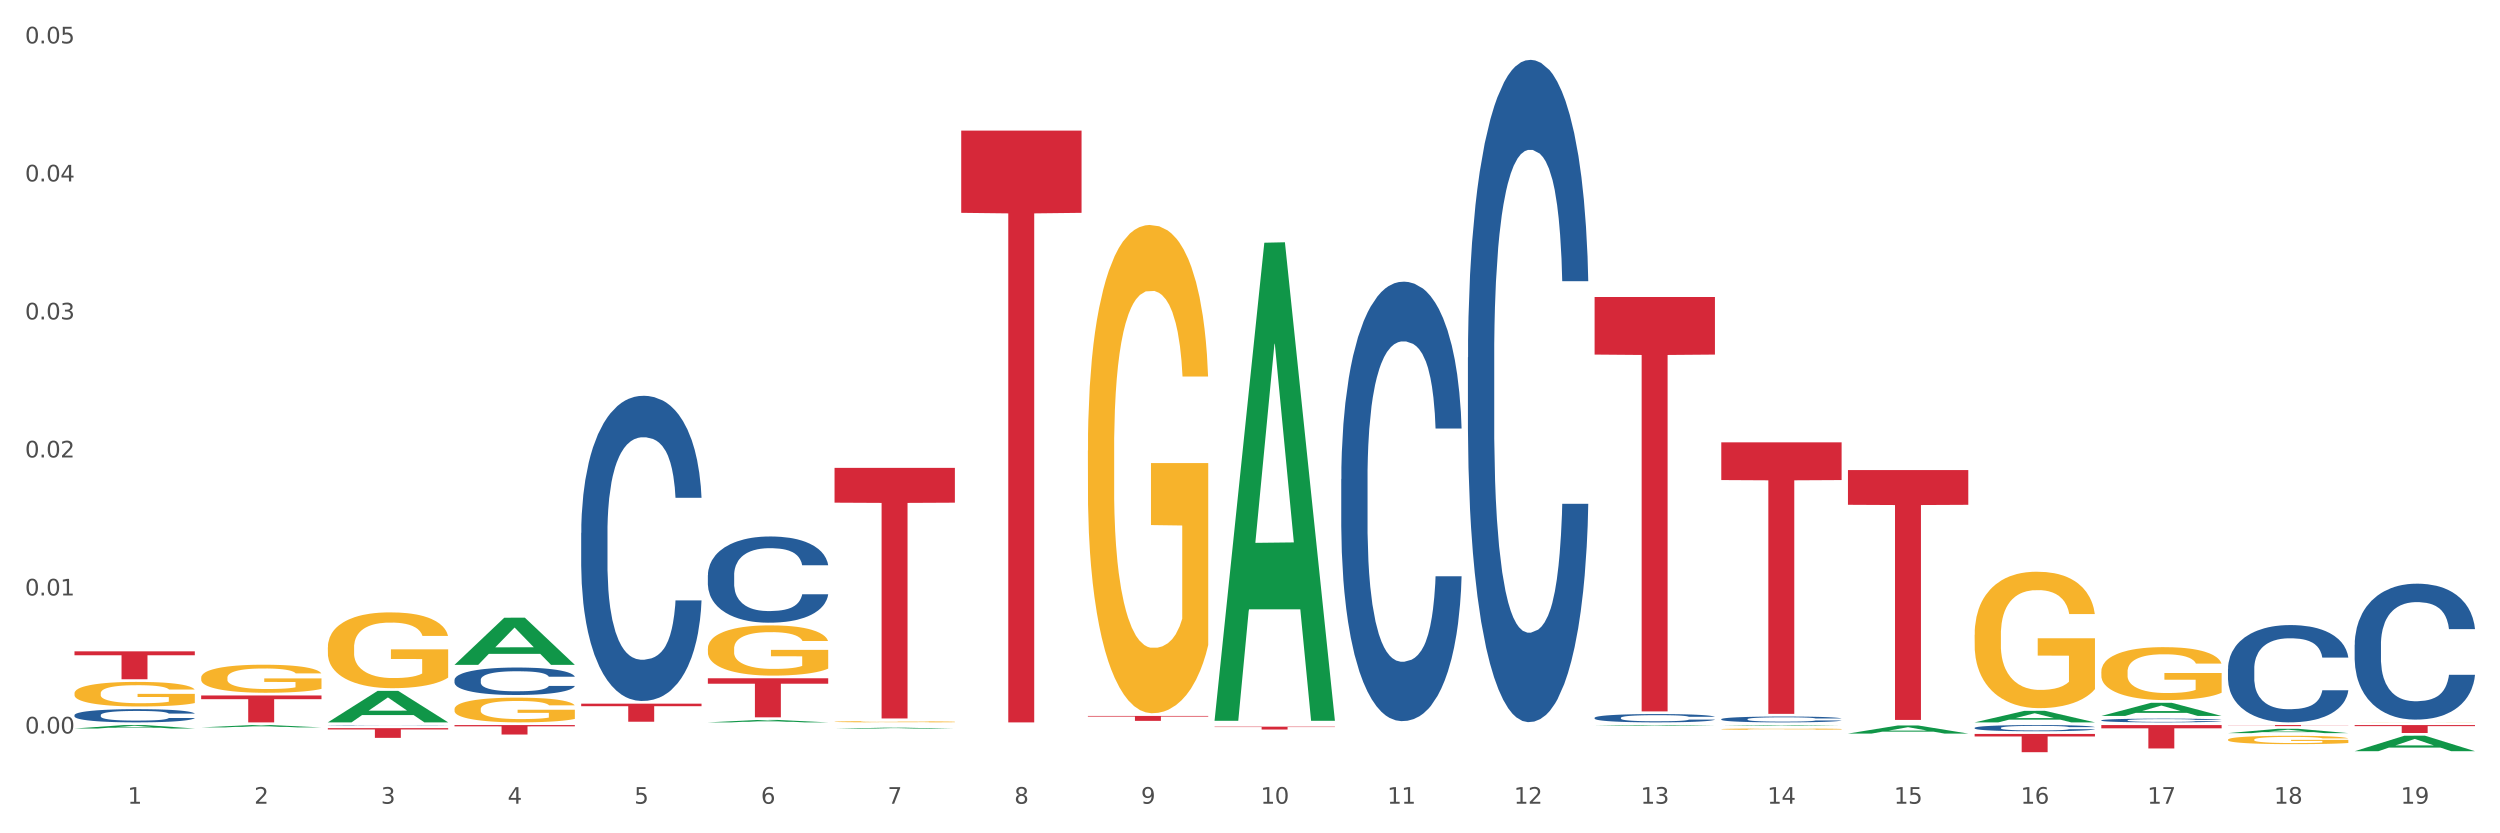 <?xml version="1.0" encoding="utf-8" standalone="no"?>
<!DOCTYPE svg PUBLIC "-//W3C//DTD SVG 1.1//EN"
  "http://www.w3.org/Graphics/SVG/1.1/DTD/svg11.dtd">
<svg xmlns:xlink="http://www.w3.org/1999/xlink" width="1080pt" height="360pt" viewBox="0 0 1080 360" xmlns="http://www.w3.org/2000/svg" version="1.1">
 <rect x="0" y="0" width="1080" height="360" fill="#333333" stroke="none"/>
 <defs>
  <style type="text/css">*{stroke-linejoin: round; stroke-linecap: butt}</style>
 </defs>
 <g id="figure_1">
  <g id="patch_1">
   <path d="M 0 360 
L 1080 360 
L 1080 0 
L 0 0 
z
" style="fill: #ffffff; stroke: #ffffff; stroke-linejoin: miter"/>
  </g>
  <g id="axes_1">
   <g id="matplotlib.axis_1">
    <g id="xtick_1">
     <g id="text_1">
      <!-- 1 -->
      <g style="fill: #4d4d4d" transform="translate(55.115 347.204) scale(0.096 -0.096)">
       <defs>
        <path id="DejaVuSans-31" d="M 794 531 
L 1825 531 
L 1825 4091 
L 703 3866 
L 703 4441 
L 1819 4666 
L 2450 4666 
L 2450 531 
L 3481 531 
L 3481 0 
L 794 0 
L 794 531 
z
" transform="scale(0.016)"/>
       </defs>
       <use xlink:href="#DejaVuSans-31"/>
      </g>
     </g>
    </g>
    <g id="xtick_2">
     <g id="text_2">
      <!-- 2 -->
      <g style="fill: #4d4d4d" transform="translate(109.839 347.204) scale(0.096 -0.096)">
       <defs>
        <path id="DejaVuSans-32" d="M 1228 531 
L 3431 531 
L 3431 0 
L 469 0 
L 469 531 
Q 828 903 1448 1529 
Q 2069 2156 2228 2338 
Q 2531 2678 2651 2914 
Q 2772 3150 2772 3378 
Q 2772 3750 2511 3984 
Q 2250 4219 1831 4219 
Q 1534 4219 1204 4116 
Q 875 4013 500 3803 
L 500 4441 
Q 881 4594 1212 4672 
Q 1544 4750 1819 4750 
Q 2544 4750 2975 4387 
Q 3406 4025 3406 3419 
Q 3406 3131 3298 2873 
Q 3191 2616 2906 2266 
Q 2828 2175 2409 1742 
Q 1991 1309 1228 531 
z
" transform="scale(0.016)"/>
       </defs>
       <use xlink:href="#DejaVuSans-32"/>
      </g>
     </g>
    </g>
    <g id="xtick_3">
     <g id="text_3">
      <!-- 3 -->
      <g style="fill: #4d4d4d" transform="translate(164.564 347.204) scale(0.096 -0.096)">
       <defs>
        <path id="DejaVuSans-33" d="M 2597 2516 
Q 3050 2419 3304 2112 
Q 3559 1806 3559 1356 
Q 3559 666 3084 287 
Q 2609 -91 1734 -91 
Q 1441 -91 1130 -33 
Q 819 25 488 141 
L 488 750 
Q 750 597 1062 519 
Q 1375 441 1716 441 
Q 2309 441 2620 675 
Q 2931 909 2931 1356 
Q 2931 1769 2642 2001 
Q 2353 2234 1838 2234 
L 1294 2234 
L 1294 2753 
L 1863 2753 
Q 2328 2753 2575 2939 
Q 2822 3125 2822 3475 
Q 2822 3834 2567 4026 
Q 2313 4219 1838 4219 
Q 1578 4219 1281 4162 
Q 984 4106 628 3988 
L 628 4550 
Q 988 4650 1302 4700 
Q 1616 4750 1894 4750 
Q 2613 4750 3031 4423 
Q 3450 4097 3450 3541 
Q 3450 3153 3228 2886 
Q 3006 2619 2597 2516 
z
" transform="scale(0.016)"/>
       </defs>
       <use xlink:href="#DejaVuSans-33"/>
      </g>
     </g>
    </g>
    <g id="xtick_4">
     <g id="text_4">
      <!-- 4 -->
      <g style="fill: #4d4d4d" transform="translate(219.288 347.204) scale(0.096 -0.096)">
       <defs>
        <path id="DejaVuSans-34" d="M 2419 4116 
L 825 1625 
L 2419 1625 
L 2419 4116 
z
M 2253 4666 
L 3047 4666 
L 3047 1625 
L 3713 1625 
L 3713 1100 
L 3047 1100 
L 3047 0 
L 2419 0 
L 2419 1100 
L 313 1100 
L 313 1709 
L 2253 4666 
z
" transform="scale(0.016)"/>
       </defs>
       <use xlink:href="#DejaVuSans-34"/>
      </g>
     </g>
    </g>
    <g id="xtick_5">
     <g id="text_5">
      <!-- 5 -->
      <g style="fill: #4d4d4d" transform="translate(274.012 347.204) scale(0.096 -0.096)">
       <defs>
        <path id="DejaVuSans-35" d="M 691 4666 
L 3169 4666 
L 3169 4134 
L 1269 4134 
L 1269 2991 
Q 1406 3038 1543 3061 
Q 1681 3084 1819 3084 
Q 2600 3084 3056 2656 
Q 3513 2228 3513 1497 
Q 3513 744 3044 326 
Q 2575 -91 1722 -91 
Q 1428 -91 1123 -41 
Q 819 9 494 109 
L 494 744 
Q 775 591 1075 516 
Q 1375 441 1709 441 
Q 2250 441 2565 725 
Q 2881 1009 2881 1497 
Q 2881 1984 2565 2268 
Q 2250 2553 1709 2553 
Q 1456 2553 1204 2497 
Q 953 2441 691 2322 
L 691 4666 
z
" transform="scale(0.016)"/>
       </defs>
       <use xlink:href="#DejaVuSans-35"/>
      </g>
     </g>
    </g>
    <g id="xtick_6">
     <g id="text_6">
      <!-- 6 -->
      <g style="fill: #4d4d4d" transform="translate(328.736 347.204) scale(0.096 -0.096)">
       <defs>
        <path id="DejaVuSans-36" d="M 2113 2584 
Q 1688 2584 1439 2293 
Q 1191 2003 1191 1497 
Q 1191 994 1439 701 
Q 1688 409 2113 409 
Q 2538 409 2786 701 
Q 3034 994 3034 1497 
Q 3034 2003 2786 2293 
Q 2538 2584 2113 2584 
z
M 3366 4563 
L 3366 3988 
Q 3128 4100 2886 4159 
Q 2644 4219 2406 4219 
Q 1781 4219 1451 3797 
Q 1122 3375 1075 2522 
Q 1259 2794 1537 2939 
Q 1816 3084 2150 3084 
Q 2853 3084 3261 2657 
Q 3669 2231 3669 1497 
Q 3669 778 3244 343 
Q 2819 -91 2113 -91 
Q 1303 -91 875 529 
Q 447 1150 447 2328 
Q 447 3434 972 4092 
Q 1497 4750 2381 4750 
Q 2619 4750 2861 4703 
Q 3103 4656 3366 4563 
z
" transform="scale(0.016)"/>
       </defs>
       <use xlink:href="#DejaVuSans-36"/>
      </g>
     </g>
    </g>
    <g id="xtick_7">
     <g id="text_7">
      <!-- 7 -->
      <g style="fill: #4d4d4d" transform="translate(383.461 347.204) scale(0.096 -0.096)">
       <defs>
        <path id="DejaVuSans-37" d="M 525 4666 
L 3525 4666 
L 3525 4397 
L 1831 0 
L 1172 0 
L 2766 4134 
L 525 4134 
L 525 4666 
z
" transform="scale(0.016)"/>
       </defs>
       <use xlink:href="#DejaVuSans-37"/>
      </g>
     </g>
    </g>
    <g id="xtick_8">
     <g id="text_8">
      <!-- 8 -->
      <g style="fill: #4d4d4d" transform="translate(438.185 347.204) scale(0.096 -0.096)">
       <defs>
        <path id="DejaVuSans-38" d="M 2034 2216 
Q 1584 2216 1326 1975 
Q 1069 1734 1069 1313 
Q 1069 891 1326 650 
Q 1584 409 2034 409 
Q 2484 409 2743 651 
Q 3003 894 3003 1313 
Q 3003 1734 2745 1975 
Q 2488 2216 2034 2216 
z
M 1403 2484 
Q 997 2584 770 2862 
Q 544 3141 544 3541 
Q 544 4100 942 4425 
Q 1341 4750 2034 4750 
Q 2731 4750 3128 4425 
Q 3525 4100 3525 3541 
Q 3525 3141 3298 2862 
Q 3072 2584 2669 2484 
Q 3125 2378 3379 2068 
Q 3634 1759 3634 1313 
Q 3634 634 3220 271 
Q 2806 -91 2034 -91 
Q 1263 -91 848 271 
Q 434 634 434 1313 
Q 434 1759 690 2068 
Q 947 2378 1403 2484 
z
M 1172 3481 
Q 1172 3119 1398 2916 
Q 1625 2713 2034 2713 
Q 2441 2713 2670 2916 
Q 2900 3119 2900 3481 
Q 2900 3844 2670 4047 
Q 2441 4250 2034 4250 
Q 1625 4250 1398 4047 
Q 1172 3844 1172 3481 
z
" transform="scale(0.016)"/>
       </defs>
       <use xlink:href="#DejaVuSans-38"/>
      </g>
     </g>
    </g>
    <g id="xtick_9">
     <g id="text_9">
      <!-- 9 -->
      <g style="fill: #4d4d4d" transform="translate(492.909 347.204) scale(0.096 -0.096)">
       <defs>
        <path id="DejaVuSans-39" d="M 703 97 
L 703 672 
Q 941 559 1184 500 
Q 1428 441 1663 441 
Q 2288 441 2617 861 
Q 2947 1281 2994 2138 
Q 2813 1869 2534 1725 
Q 2256 1581 1919 1581 
Q 1219 1581 811 2004 
Q 403 2428 403 3163 
Q 403 3881 828 4315 
Q 1253 4750 1959 4750 
Q 2769 4750 3195 4129 
Q 3622 3509 3622 2328 
Q 3622 1225 3098 567 
Q 2575 -91 1691 -91 
Q 1453 -91 1209 -44 
Q 966 3 703 97 
z
M 1959 2075 
Q 2384 2075 2632 2365 
Q 2881 2656 2881 3163 
Q 2881 3666 2632 3958 
Q 2384 4250 1959 4250 
Q 1534 4250 1286 3958 
Q 1038 3666 1038 3163 
Q 1038 2656 1286 2365 
Q 1534 2075 1959 2075 
z
" transform="scale(0.016)"/>
       </defs>
       <use xlink:href="#DejaVuSans-39"/>
      </g>
     </g>
    </g>
    <g id="xtick_10">
     <g id="text_10">
      <!-- 10 -->
      <g style="fill: #4d4d4d" transform="translate(544.58 347.204) scale(0.096 -0.096)">
       <defs>
        <path id="DejaVuSans-30" d="M 2034 4250 
Q 1547 4250 1301 3770 
Q 1056 3291 1056 2328 
Q 1056 1369 1301 889 
Q 1547 409 2034 409 
Q 2525 409 2770 889 
Q 3016 1369 3016 2328 
Q 3016 3291 2770 3770 
Q 2525 4250 2034 4250 
z
M 2034 4750 
Q 2819 4750 3233 4129 
Q 3647 3509 3647 2328 
Q 3647 1150 3233 529 
Q 2819 -91 2034 -91 
Q 1250 -91 836 529 
Q 422 1150 422 2328 
Q 422 3509 836 4129 
Q 1250 4750 2034 4750 
z
" transform="scale(0.016)"/>
       </defs>
       <use xlink:href="#DejaVuSans-31"/>
       <use xlink:href="#DejaVuSans-30" transform="translate(63.623 0)"/>
      </g>
     </g>
    </g>
    <g id="xtick_11">
     <g id="text_11">
      <!-- 11 -->
      <g style="fill: #4d4d4d" transform="translate(599.304 347.204) scale(0.096 -0.096)">
       <use xlink:href="#DejaVuSans-31"/>
       <use xlink:href="#DejaVuSans-31" transform="translate(63.623 0)"/>
      </g>
     </g>
    </g>
    <g id="xtick_12">
     <g id="text_12">
      <!-- 12 -->
      <g style="fill: #4d4d4d" transform="translate(654.028 347.204) scale(0.096 -0.096)">
       <use xlink:href="#DejaVuSans-31"/>
       <use xlink:href="#DejaVuSans-32" transform="translate(63.623 0)"/>
      </g>
     </g>
    </g>
    <g id="xtick_13">
     <g id="text_13">
      <!-- 13 -->
      <g style="fill: #4d4d4d" transform="translate(708.752 347.204) scale(0.096 -0.096)">
       <use xlink:href="#DejaVuSans-31"/>
       <use xlink:href="#DejaVuSans-33" transform="translate(63.623 0)"/>
      </g>
     </g>
    </g>
    <g id="xtick_14">
     <g id="text_14">
      <!-- 14 -->
      <g style="fill: #4d4d4d" transform="translate(763.477 347.204) scale(0.096 -0.096)">
       <use xlink:href="#DejaVuSans-31"/>
       <use xlink:href="#DejaVuSans-34" transform="translate(63.623 0)"/>
      </g>
     </g>
    </g>
    <g id="xtick_15">
     <g id="text_15">
      <!-- 15 -->
      <g style="fill: #4d4d4d" transform="translate(818.201 347.204) scale(0.096 -0.096)">
       <use xlink:href="#DejaVuSans-31"/>
       <use xlink:href="#DejaVuSans-35" transform="translate(63.623 0)"/>
      </g>
     </g>
    </g>
    <g id="xtick_16">
     <g id="text_16">
      <!-- 16 -->
      <g style="fill: #4d4d4d" transform="translate(872.925 347.204) scale(0.096 -0.096)">
       <use xlink:href="#DejaVuSans-31"/>
       <use xlink:href="#DejaVuSans-36" transform="translate(63.623 0)"/>
      </g>
     </g>
    </g>
    <g id="xtick_17">
     <g id="text_17">
      <!-- 17 -->
      <g style="fill: #4d4d4d" transform="translate(927.649 347.204) scale(0.096 -0.096)">
       <use xlink:href="#DejaVuSans-31"/>
       <use xlink:href="#DejaVuSans-37" transform="translate(63.623 0)"/>
      </g>
     </g>
    </g>
    <g id="xtick_18">
     <g id="text_18">
      <!-- 18 -->
      <g style="fill: #4d4d4d" transform="translate(982.374 347.204) scale(0.096 -0.096)">
       <use xlink:href="#DejaVuSans-31"/>
       <use xlink:href="#DejaVuSans-38" transform="translate(63.623 0)"/>
      </g>
     </g>
    </g>
    <g id="xtick_19">
     <g id="text_19">
      <!-- 19 -->
      <g style="fill: #4d4d4d" transform="translate(1037.098 347.204) scale(0.096 -0.096)">
       <use xlink:href="#DejaVuSans-31"/>
       <use xlink:href="#DejaVuSans-39" transform="translate(63.623 0)"/>
      </g>
     </g>
    </g>
    <g id="xtick_20"/>
    <g id="xtick_21"/>
    <g id="xtick_22"/>
    <g id="xtick_23"/>
    <g id="xtick_24"/>
    <g id="xtick_25"/>
    <g id="xtick_26"/>
    <g id="xtick_27"/>
    <g id="xtick_28"/>
    <g id="xtick_29"/>
    <g id="xtick_30"/>
    <g id="xtick_31"/>
    <g id="xtick_32"/>
    <g id="xtick_33"/>
    <g id="xtick_34"/>
    <g id="xtick_35"/>
    <g id="xtick_36"/>
    <g id="xtick_37"/>
   </g>
   <g id="matplotlib.axis_2">
    <g id="ytick_1">
     <g id="text_20">
      <!-- 0.00 -->
      <g style="fill: #4d4d4d" transform="translate(10.8 316.865) scale(0.096 -0.096)">
       <defs>
        <path id="DejaVuSans-2e" d="M 684 794 
L 1344 794 
L 1344 0 
L 684 0 
L 684 794 
z
" transform="scale(0.016)"/>
       </defs>
       <use xlink:href="#DejaVuSans-30"/>
       <use xlink:href="#DejaVuSans-2e" transform="translate(63.623 0)"/>
       <use xlink:href="#DejaVuSans-30" transform="translate(95.41 0)"/>
       <use xlink:href="#DejaVuSans-30" transform="translate(159.033 0)"/>
      </g>
     </g>
    </g>
    <g id="ytick_2">
     <g id="text_21">
      <!-- 0.01 -->
      <g style="fill: #4d4d4d" transform="translate(10.8 257.244) scale(0.096 -0.096)">
       <use xlink:href="#DejaVuSans-30"/>
       <use xlink:href="#DejaVuSans-2e" transform="translate(63.623 0)"/>
       <use xlink:href="#DejaVuSans-30" transform="translate(95.41 0)"/>
       <use xlink:href="#DejaVuSans-31" transform="translate(159.033 0)"/>
      </g>
     </g>
    </g>
    <g id="ytick_3">
     <g id="text_22">
      <!-- 0.02 -->
      <g style="fill: #4d4d4d" transform="translate(10.8 197.622) scale(0.096 -0.096)">
       <use xlink:href="#DejaVuSans-30"/>
       <use xlink:href="#DejaVuSans-2e" transform="translate(63.623 0)"/>
       <use xlink:href="#DejaVuSans-30" transform="translate(95.41 0)"/>
       <use xlink:href="#DejaVuSans-32" transform="translate(159.033 0)"/>
      </g>
     </g>
    </g>
    <g id="ytick_4">
     <g id="text_23">
      <!-- 0.03 -->
      <g style="fill: #4d4d4d" transform="translate(10.8 138.001) scale(0.096 -0.096)">
       <use xlink:href="#DejaVuSans-30"/>
       <use xlink:href="#DejaVuSans-2e" transform="translate(63.623 0)"/>
       <use xlink:href="#DejaVuSans-30" transform="translate(95.41 0)"/>
       <use xlink:href="#DejaVuSans-33" transform="translate(159.033 0)"/>
      </g>
     </g>
    </g>
    <g id="ytick_5">
     <g id="text_24">
      <!-- 0.04 -->
      <g style="fill: #4d4d4d" transform="translate(10.8 78.38) scale(0.096 -0.096)">
       <use xlink:href="#DejaVuSans-30"/>
       <use xlink:href="#DejaVuSans-2e" transform="translate(63.623 0)"/>
       <use xlink:href="#DejaVuSans-30" transform="translate(95.41 0)"/>
       <use xlink:href="#DejaVuSans-34" transform="translate(159.033 0)"/>
      </g>
     </g>
    </g>
    <g id="ytick_6">
     <g id="text_25">
      <!-- 0.05 -->
      <g style="fill: #4d4d4d" transform="translate(10.8 18.758) scale(0.096 -0.096)">
       <use xlink:href="#DejaVuSans-30"/>
       <use xlink:href="#DejaVuSans-2e" transform="translate(63.623 0)"/>
       <use xlink:href="#DejaVuSans-30" transform="translate(95.41 0)"/>
       <use xlink:href="#DejaVuSans-35" transform="translate(159.033 0)"/>
      </g>
     </g>
    </g>
    <g id="ytick_7"/>
    <g id="ytick_8"/>
    <g id="ytick_9"/>
    <g id="ytick_10"/>
    <g id="ytick_11"/>
   </g>
   <g id="PolyCollection_1">
    <path d="M 32.175 314.713 
L 32.229 314.712 
L 53.667 313.219 
L 62.564 313.218 
L 84.163 314.716 
L 73.873 314.716 
L 69.21 314.367 
L 47.075 314.367 
L 46.914 314.373 
L 42.412 314.716 
L 32.175 314.716 
L 32.175 314.713 
L 49.862 314.159 
L 66.423 314.157 
L 58.223 313.537 
L 58.115 313.534 
L 58.008 313.538 
L 49.808 314.157 
L 49.862 314.159 
L 32.175 314.713 
z
" clip-path="url(#pb716a1454f)" style="fill: #109648"/>
    <path d="M 86.899 314.237 
L 86.953 314.236 
L 108.391 313.24 
L 117.288 313.239 
L 138.887 314.239 
L 128.597 314.239 
L 123.934 314.006 
L 101.799 314.006 
L 101.638 314.01 
L 97.136 314.239 
L 86.899 314.239 
L 86.899 314.237 
L 104.586 313.867 
L 121.147 313.866 
L 112.947 313.452 
L 112.84 313.45 
L 112.733 313.453 
L 104.532 313.866 
L 104.586 313.867 
L 86.899 314.237 
z
" clip-path="url(#pb716a1454f)" style="fill: #109648"/>
    <path d="M 141.624 312.043 
L 141.677 312.03 
L 163.116 298.465 
L 172.012 298.452 
L 193.612 312.068 
L 183.321 312.068 
L 178.658 308.897 
L 156.523 308.897 
L 156.362 308.949 
L 151.86 312.068 
L 141.624 312.068 
L 141.624 312.043 
L 159.31 307.005 
L 175.871 306.992 
L 167.671 301.354 
L 167.564 301.329 
L 167.457 301.367 
L 159.257 306.992 
L 159.31 307.005 
L 141.624 312.043 
z
" clip-path="url(#pb716a1454f)" style="fill: #109648"/>
    <path d="M 196.348 287.185 
L 196.401 287.165 
L 217.84 266.852 
L 226.737 266.833 
L 248.336 287.223 
L 238.045 287.223 
L 233.383 282.475 
L 211.247 282.475 
L 211.087 282.551 
L 206.585 287.223 
L 196.348 287.223 
L 196.348 287.185 
L 214.034 279.641 
L 230.596 279.622 
L 222.395 271.179 
L 222.288 271.14 
L 222.181 271.198 
L 213.981 279.622 
L 214.034 279.641 
L 196.348 287.185 
z
" clip-path="url(#pb716a1454f)" style="fill: #109648"/>
    <path d="M 305.796 312.066 
L 305.85 312.065 
L 327.288 311.026 
L 336.185 311.025 
L 357.784 312.068 
L 347.494 312.068 
L 342.831 311.825 
L 320.696 311.825 
L 320.535 311.829 
L 316.033 312.068 
L 305.796 312.068 
L 305.796 312.066 
L 323.483 311.68 
L 340.044 311.679 
L 331.844 311.247 
L 331.737 311.245 
L 331.63 311.248 
L 323.429 311.679 
L 323.483 311.68 
L 305.796 312.066 
z
" clip-path="url(#pb716a1454f)" style="fill: #109648"/>
    <path d="M 360.521 314.849 
L 360.574 314.848 
L 382.013 314.351 
L 390.91 314.35 
L 412.509 314.85 
L 402.218 314.85 
L 397.555 314.733 
L 375.42 314.733 
L 375.26 314.735 
L 370.757 314.85 
L 360.521 314.85 
L 360.521 314.849 
L 378.207 314.664 
L 394.768 314.664 
L 386.568 314.457 
L 386.461 314.456 
L 386.354 314.457 
L 378.154 314.664 
L 378.207 314.664 
L 360.521 314.849 
z
" clip-path="url(#pb716a1454f)" style="fill: #109648"/>
    <path d="M 524.693 310.984 
L 524.747 310.79 
L 546.185 104.855 
L 555.082 104.661 
L 576.682 311.372 
L 566.391 311.372 
L 561.728 263.237 
L 539.593 263.237 
L 539.432 264.013 
L 534.93 311.372 
L 524.693 311.372 
L 524.693 310.984 
L 542.38 234.51 
L 558.941 234.316 
L 550.741 148.72 
L 550.634 148.332 
L 550.527 148.914 
L 542.327 234.316 
L 542.38 234.51 
L 524.693 310.984 
z
" clip-path="url(#pb716a1454f)" style="fill: #109648"/>
    <path d="M 1017.212 313.218 
L 1069.2 313.218 
L 1069.2 313.697 
L 1048.75 313.701 
L 1048.75 316.67 
L 1037.539 316.67 
L 1037.539 313.701 
L 1017.212 313.697 
L 1017.212 313.221 
L 1017.212 313.218 
z
" clip-path="url(#pb716a1454f)" style="fill: #d62839"/>
    <path d="M 688.866 313.6 
L 688.92 313.599 
L 710.358 313.218 
L 719.255 313.218 
L 740.854 313.6 
L 730.564 313.6 
L 725.901 313.511 
L 703.766 313.511 
L 703.605 313.513 
L 699.103 313.6 
L 688.866 313.6 
L 688.866 313.6 
L 706.553 313.458 
L 723.114 313.458 
L 714.914 313.299 
L 714.807 313.299 
L 714.7 313.3 
L 706.499 313.458 
L 706.553 313.458 
L 688.866 313.6 
z
" clip-path="url(#pb716a1454f)" style="fill: #109648"/>
    <path d="M 743.591 313.557 
L 743.644 313.556 
L 765.083 313.218 
L 773.979 313.218 
L 795.579 313.557 
L 785.288 313.557 
L 780.625 313.478 
L 758.49 313.478 
L 758.329 313.479 
L 753.827 313.557 
L 743.591 313.557 
L 743.591 313.557 
L 761.277 313.431 
L 777.838 313.431 
L 769.638 313.29 
L 769.531 313.289 
L 769.424 313.29 
L 761.224 313.431 
L 761.277 313.431 
L 743.591 313.557 
z
" clip-path="url(#pb716a1454f)" style="fill: #109648"/>
    <path d="M 853.039 312.059 
L 853.093 312.054 
L 874.531 307.082 
L 883.428 307.078 
L 905.027 312.068 
L 894.737 312.068 
L 890.074 310.906 
L 867.939 310.906 
L 867.778 310.925 
L 863.276 312.068 
L 853.039 312.068 
L 853.039 312.059 
L 870.726 310.213 
L 887.287 310.208 
L 879.087 308.141 
L 878.98 308.132 
L 878.872 308.146 
L 870.672 310.208 
L 870.726 310.213 
L 853.039 312.059 
z
" clip-path="url(#pb716a1454f)" style="fill: #109648"/>
    <path d="M 798.315 316.9 
L 798.368 316.897 
L 819.807 313.416 
L 828.704 313.412 
L 850.303 316.907 
L 840.012 316.907 
L 835.35 316.093 
L 813.215 316.093 
L 813.054 316.106 
L 808.552 316.907 
L 798.315 316.907 
L 798.315 316.9 
L 816.002 315.607 
L 832.563 315.604 
L 824.362 314.157 
L 824.255 314.151 
L 824.148 314.16 
L 815.948 315.604 
L 816.002 315.607 
L 798.315 316.9 
z
" clip-path="url(#pb716a1454f)" style="fill: #109648"/>
    <path d="M 962.488 316.704 
L 962.541 316.703 
L 983.98 314.845 
L 992.877 314.843 
L 1014.476 316.708 
L 1004.185 316.708 
L 999.522 316.274 
L 977.387 316.274 
L 977.227 316.281 
L 972.724 316.708 
L 962.488 316.708 
L 962.488 316.704 
L 980.174 316.015 
L 996.735 316.013 
L 988.535 315.241 
L 988.428 315.237 
L 988.321 315.242 
L 980.121 316.013 
L 980.174 316.015 
L 962.488 316.704 
z
" clip-path="url(#pb716a1454f)" style="fill: #109648"/>
    <path d="M 907.763 309.287 
L 907.817 309.281 
L 929.255 303.604 
L 938.152 303.599 
L 959.751 309.297 
L 949.461 309.297 
L 944.798 307.97 
L 922.663 307.97 
L 922.502 307.992 
L 918 309.297 
L 907.763 309.297 
L 907.763 309.287 
L 925.45 307.179 
L 942.011 307.173 
L 933.811 304.813 
L 933.704 304.803 
L 933.597 304.819 
L 925.396 307.173 
L 925.45 307.179 
L 907.763 309.287 
z
" clip-path="url(#pb716a1454f)" style="fill: #109648"/>
    <path d="M 469.969 309.273 
L 521.957 309.273 
L 521.957 309.572 
L 501.507 309.574 
L 501.507 311.422 
L 490.296 311.422 
L 490.296 309.574 
L 469.969 309.572 
L 469.969 309.275 
L 469.969 309.273 
z
" clip-path="url(#pb716a1454f)" style="fill: #d62839"/>
    <path d="M 524.693 313.918 
L 576.682 313.918 
L 576.682 314.091 
L 556.231 314.093 
L 556.231 315.166 
L 545.021 315.166 
L 545.021 314.093 
L 524.693 314.091 
L 524.693 313.919 
L 524.693 313.918 
z
" clip-path="url(#pb716a1454f)" style="fill: #d62839"/>
    <path d="M 86.899 300.428 
L 138.887 300.428 
L 138.887 302.046 
L 118.437 302.057 
L 118.437 312.068 
L 107.226 312.068 
L 107.226 302.057 
L 86.899 302.046 
L 86.899 300.439 
L 86.899 300.428 
z
" clip-path="url(#pb716a1454f)" style="fill: #d62839"/>
    <path d="M 141.624 314.546 
L 193.612 314.546 
L 193.612 315.132 
L 173.161 315.136 
L 173.161 318.764 
L 161.951 318.764 
L 161.951 315.136 
L 141.624 315.132 
L 141.624 314.55 
L 141.624 314.546 
z
" clip-path="url(#pb716a1454f)" style="fill: #d62839"/>
    <path d="M 196.348 313.218 
L 248.336 313.218 
L 248.336 313.787 
L 227.886 313.791 
L 227.886 317.315 
L 216.675 317.315 
L 216.675 313.791 
L 196.348 313.787 
L 196.348 313.222 
L 196.348 313.218 
z
" clip-path="url(#pb716a1454f)" style="fill: #d62839"/>
    <path d="M 251.072 303.978 
L 303.06 303.978 
L 303.06 305.064 
L 282.61 305.071 
L 282.61 311.794 
L 271.399 311.794 
L 271.399 305.071 
L 251.072 305.064 
L 251.072 303.985 
L 251.072 303.978 
z
" clip-path="url(#pb716a1454f)" style="fill: #d62839"/>
    <path d="M 360.521 202.108 
L 412.509 202.108 
L 412.509 217.155 
L 392.058 217.257 
L 392.058 310.387 
L 380.848 310.387 
L 380.848 217.257 
L 360.521 217.155 
L 360.521 202.209 
L 360.521 202.108 
z
" clip-path="url(#pb716a1454f)" style="fill: #d62839"/>
    <path d="M 415.245 56.414 
L 467.233 56.414 
L 467.233 91.942 
L 446.783 92.182 
L 446.783 312.068 
L 435.572 312.068 
L 435.572 92.182 
L 415.245 91.942 
L 415.245 56.655 
L 415.245 56.414 
z
" clip-path="url(#pb716a1454f)" style="fill: #d62839"/>
    <path d="M 32.175 281.388 
L 84.163 281.388 
L 84.163 283.062 
L 63.713 283.073 
L 63.713 293.43 
L 52.502 293.43 
L 52.502 283.073 
L 32.175 283.062 
L 32.175 281.399 
L 32.175 281.388 
z
" clip-path="url(#pb716a1454f)" style="fill: #d62839"/>
    <path d="M 305.796 293.024 
L 357.784 293.024 
L 357.784 295.365 
L 337.334 295.381 
L 337.334 309.875 
L 326.123 309.875 
L 326.123 295.381 
L 305.796 295.365 
L 305.796 293.039 
L 305.796 293.024 
z
" clip-path="url(#pb716a1454f)" style="fill: #d62839"/>
    <path d="M 962.488 313.218 
L 1014.476 313.218 
L 1014.476 313.284 
L 994.025 313.284 
L 994.025 313.694 
L 982.815 313.694 
L 982.815 313.284 
L 962.488 313.284 
L 962.488 313.218 
L 962.488 313.218 
z
" clip-path="url(#pb716a1454f)" style="fill: #d62839"/>
    <path d="M 743.591 191.085 
L 795.579 191.085 
L 795.579 207.386 
L 775.128 207.496 
L 775.128 308.391 
L 763.918 308.391 
L 763.918 207.496 
L 743.591 207.386 
L 743.591 191.195 
L 743.591 191.085 
z
" clip-path="url(#pb716a1454f)" style="fill: #d62839"/>
    <path d="M 688.866 128.302 
L 740.854 128.302 
L 740.854 153.18 
L 720.404 153.348 
L 720.404 307.32 
L 709.193 307.32 
L 709.193 153.348 
L 688.866 153.18 
L 688.866 128.471 
L 688.866 128.302 
z
" clip-path="url(#pb716a1454f)" style="fill: #d62839"/>
    <path d="M 853.039 317.063 
L 905.027 317.063 
L 905.027 318.16 
L 884.577 318.167 
L 884.577 324.954 
L 873.366 324.954 
L 873.366 318.167 
L 853.039 318.16 
L 853.039 317.07 
L 853.039 317.063 
z
" clip-path="url(#pb716a1454f)" style="fill: #d62839"/>
    <path d="M 798.315 203.08 
L 850.303 203.08 
L 850.303 218.077 
L 829.853 218.178 
L 829.853 310.998 
L 818.642 310.998 
L 818.642 218.178 
L 798.315 218.077 
L 798.315 203.181 
L 798.315 203.08 
z
" clip-path="url(#pb716a1454f)" style="fill: #d62839"/>
    <path d="M 907.763 313.218 
L 959.751 313.218 
L 959.751 314.626 
L 939.301 314.635 
L 939.301 323.351 
L 928.09 323.351 
L 928.09 314.635 
L 907.763 314.626 
L 907.763 313.227 
L 907.763 313.218 
z
" clip-path="url(#pb716a1454f)" style="fill: #d62839"/>
    <path d="M 32.175 299.49 
L 32.236 299.481 
L 32.236 299.131 
L 32.359 298.83 
L 32.973 298.102 
L 33.894 297.501 
L 34.569 297.18 
L 35.244 296.918 
L 36.042 296.656 
L 37.024 296.385 
L 38.804 295.987 
L 39.909 295.783 
L 41.259 295.569 
L 43.714 295.259 
L 45.494 295.084 
L 47.336 294.938 
L 50.343 294.764 
L 52.307 294.686 
L 54.394 294.628 
L 56.911 294.589 
L 58.814 294.579 
L 62.987 294.609 
L 66.547 294.696 
L 68.266 294.764 
L 70.476 294.88 
L 71.642 294.958 
L 73.544 295.113 
L 75.509 295.317 
L 76.859 295.492 
L 78.884 295.822 
L 80.419 296.152 
L 81.831 296.559 
L 82.567 296.841 
L 83.12 297.103 
L 83.611 297.404 
L 84.102 297.879 
L 73.053 297.879 
L 72.624 297.539 
L 71.949 297.219 
L 70.967 296.909 
L 70.107 296.715 
L 68.634 296.472 
L 67.284 296.317 
L 65.872 296.2 
L 64.153 296.103 
L 62.803 296.055 
L 60.9 296.016 
L 57.156 296.025 
L 54.64 296.103 
L 52.921 296.2 
L 51.816 296.288 
L 50.834 296.385 
L 49.729 296.52 
L 48.44 296.724 
L 47.52 296.909 
L 46.599 297.142 
L 45.863 297.374 
L 45.187 297.646 
L 44.635 297.937 
L 44.205 298.238 
L 43.837 298.607 
L 43.53 299.218 
L 43.53 300.548 
L 43.653 300.849 
L 43.96 301.247 
L 44.328 301.548 
L 44.942 301.907 
L 45.494 302.149 
L 46.538 302.499 
L 47.704 302.79 
L 48.625 302.974 
L 49.545 303.13 
L 51.141 303.343 
L 52.921 303.518 
L 54.456 303.625 
L 56.542 303.722 
L 57.954 303.761 
L 59.182 303.78 
L 62.189 303.78 
L 64.338 303.751 
L 66.731 303.683 
L 68.573 303.596 
L 70.107 303.489 
L 71.826 303.314 
L 72.931 303.149 
L 72.931 301.121 
L 59.427 301.111 
L 59.427 299.762 
L 84.163 299.762 
L 84.163 303.722 
L 83.12 303.925 
L 81.953 304.11 
L 80.726 304.275 
L 78.884 304.479 
L 76.675 304.673 
L 74.711 304.809 
L 72.624 304.925 
L 70.169 305.032 
L 66.977 305.129 
L 65.013 305.168 
L 62.558 305.197 
L 59.673 305.207 
L 57.156 305.187 
L 54.701 305.139 
L 52.123 305.051 
L 49.607 304.925 
L 47.704 304.799 
L 45.801 304.644 
L 43.776 304.44 
L 42.18 304.246 
L 40.952 304.071 
L 39.602 303.848 
L 38.129 303.557 
L 37.024 303.295 
L 36.042 303.023 
L 34.998 302.674 
L 34.262 302.373 
L 33.525 301.994 
L 33.096 301.713 
L 32.605 301.276 
L 32.236 300.665 
L 32.175 299.49 
z
" clip-path="url(#pb716a1454f)" style="fill: #f7b32b"/>
    <path d="M 86.899 292.756 
L 86.961 292.745 
L 86.961 292.346 
L 87.083 292.003 
L 87.697 291.172 
L 88.618 290.485 
L 89.293 290.12 
L 89.968 289.821 
L 90.766 289.522 
L 91.748 289.212 
L 93.528 288.758 
L 94.633 288.525 
L 95.983 288.281 
L 98.439 287.927 
L 100.219 287.728 
L 102.06 287.561 
L 105.067 287.362 
L 107.032 287.273 
L 109.118 287.207 
L 111.635 287.163 
L 113.538 287.152 
L 117.712 287.185 
L 121.272 287.285 
L 122.99 287.362 
L 125.2 287.495 
L 126.366 287.584 
L 128.269 287.761 
L 130.233 287.993 
L 131.583 288.193 
L 133.609 288.569 
L 135.143 288.946 
L 136.555 289.411 
L 137.291 289.732 
L 137.844 290.031 
L 138.335 290.375 
L 138.826 290.917 
L 127.778 290.917 
L 127.348 290.53 
L 126.673 290.164 
L 125.691 289.81 
L 124.832 289.588 
L 123.358 289.311 
L 122.008 289.134 
L 120.596 289.001 
L 118.878 288.89 
L 117.527 288.835 
L 115.625 288.791 
L 111.881 288.802 
L 109.364 288.89 
L 107.645 289.001 
L 106.541 289.101 
L 105.559 289.212 
L 104.454 289.367 
L 103.165 289.599 
L 102.244 289.81 
L 101.323 290.075 
L 100.587 290.341 
L 99.912 290.651 
L 99.359 290.984 
L 98.93 291.327 
L 98.561 291.748 
L 98.254 292.446 
L 98.254 293.963 
L 98.377 294.306 
L 98.684 294.76 
L 99.052 295.104 
L 99.666 295.513 
L 100.219 295.79 
L 101.262 296.189 
L 102.428 296.521 
L 103.349 296.732 
L 104.27 296.909 
L 105.865 297.152 
L 107.645 297.352 
L 109.18 297.474 
L 111.267 297.584 
L 112.678 297.629 
L 113.906 297.651 
L 116.914 297.651 
L 119.062 297.618 
L 121.456 297.54 
L 123.297 297.44 
L 124.832 297.319 
L 126.55 297.119 
L 127.655 296.931 
L 127.655 294.616 
L 114.152 294.605 
L 114.152 293.066 
L 138.887 293.066 
L 138.887 297.584 
L 137.844 297.817 
L 136.678 298.027 
L 135.45 298.216 
L 133.609 298.448 
L 131.399 298.67 
L 129.435 298.825 
L 127.348 298.958 
L 124.893 299.08 
L 121.701 299.19 
L 119.737 299.235 
L 117.282 299.268 
L 114.397 299.279 
L 111.881 299.257 
L 109.425 299.201 
L 106.847 299.102 
L 104.331 298.958 
L 102.428 298.814 
L 100.525 298.637 
L 98.5 298.404 
L 96.904 298.182 
L 95.676 297.983 
L 94.326 297.728 
L 92.853 297.396 
L 91.748 297.097 
L 90.766 296.787 
L 89.723 296.388 
L 88.986 296.045 
L 88.25 295.613 
L 87.82 295.292 
L 87.329 294.793 
L 86.961 294.096 
L 86.899 292.756 
z
" clip-path="url(#pb716a1454f)" style="fill: #f7b32b"/>
    <path d="M 141.624 313.298 
L 141.685 313.298 
L 141.685 313.293 
L 141.869 313.287 
L 142.545 313.276 
L 143.406 313.267 
L 144.88 313.257 
L 145.679 313.253 
L 146.724 313.248 
L 148.875 313.24 
L 151.333 313.234 
L 153.054 313.23 
L 154.344 313.228 
L 157.232 313.224 
L 158.891 313.222 
L 160.612 313.22 
L 162.087 313.219 
L 164.545 313.218 
L 166.511 313.218 
L 168.785 313.218 
L 170.69 313.218 
L 173.21 313.218 
L 176.897 313.22 
L 178.31 313.222 
L 180.215 313.224 
L 182.182 313.226 
L 183.779 313.229 
L 185.623 313.232 
L 187.528 313.237 
L 189.371 313.244 
L 190.662 313.249 
L 191.707 313.255 
L 192.628 313.263 
L 193.304 313.271 
L 193.612 313.277 
L 182.366 313.277 
L 182.059 313.271 
L 181.444 313.265 
L 180.83 313.26 
L 180.154 313.257 
L 179.109 313.253 
L 178.187 313.25 
L 176.651 313.247 
L 175.238 313.245 
L 174.07 313.244 
L 172.657 313.243 
L 169.645 313.242 
L 167.495 313.242 
L 166.143 313.242 
L 164.484 313.243 
L 163.07 313.244 
L 161.411 313.246 
L 160.12 313.248 
L 158.83 313.251 
L 158.093 313.253 
L 156.986 313.257 
L 156.249 313.26 
L 155.266 313.265 
L 154.713 313.268 
L 153.73 313.277 
L 153.299 313.284 
L 153.115 313.289 
L 152.992 313.294 
L 152.992 313.32 
L 153.361 313.331 
L 153.668 313.336 
L 154.16 313.342 
L 155.081 313.349 
L 156.433 313.356 
L 157.847 313.361 
L 159.014 313.364 
L 160.12 313.366 
L 161.227 313.368 
L 162.579 313.37 
L 163.685 313.371 
L 165.344 313.372 
L 167.31 313.372 
L 168.847 313.372 
L 171.981 313.371 
L 173.394 313.37 
L 174.746 313.369 
L 176.221 313.367 
L 177.388 313.366 
L 178.064 313.364 
L 179.17 313.361 
L 180.031 313.358 
L 180.768 313.354 
L 181.26 313.351 
L 181.813 313.346 
L 182.243 313.34 
L 182.366 313.337 
L 193.612 313.337 
L 193.366 313.343 
L 192.936 313.349 
L 192.075 313.357 
L 191.399 313.361 
L 190.355 313.366 
L 189.249 313.371 
L 187.712 313.376 
L 186.299 313.38 
L 184.824 313.383 
L 183.226 313.386 
L 180.338 313.39 
L 179.293 313.391 
L 177.081 313.393 
L 175.36 313.394 
L 172.841 313.395 
L 170.26 313.396 
L 167.556 313.396 
L 165.16 313.396 
L 162.517 313.395 
L 160.858 313.394 
L 159.014 313.392 
L 156.864 313.39 
L 154.836 313.387 
L 152.931 313.384 
L 151.149 313.38 
L 149.489 313.376 
L 147.339 313.369 
L 145.741 313.362 
L 144.573 313.356 
L 143.774 313.351 
L 142.975 313.344 
L 142.545 313.339 
L 141.869 313.328 
L 141.624 313.317 
L 141.624 313.298 
z
" clip-path="url(#pb716a1454f)" style="fill: #255c99"/>
    <path d="M 1017.212 324.507 
L 1017.266 324.501 
L 1038.704 317.825 
L 1047.601 317.819 
L 1069.2 324.52 
L 1058.91 324.52 
L 1054.247 322.959 
L 1032.112 322.959 
L 1031.951 322.985 
L 1027.449 324.52 
L 1017.212 324.52 
L 1017.212 324.507 
L 1034.899 322.028 
L 1051.46 322.022 
L 1043.26 319.247 
L 1043.152 319.235 
L 1043.045 319.254 
L 1034.845 322.022 
L 1034.899 322.028 
L 1017.212 324.507 
z
" clip-path="url(#pb716a1454f)" style="fill: #109648"/>
    <path d="M 32.175 308.923 
L 32.236 308.917 
L 32.236 308.771 
L 32.421 308.573 
L 33.097 308.208 
L 33.957 307.931 
L 35.432 307.608 
L 36.231 307.472 
L 37.275 307.321 
L 39.426 307.076 
L 41.884 306.867 
L 43.605 306.753 
L 44.895 306.679 
L 47.784 306.549 
L 49.443 306.492 
L 51.164 306.445 
L 52.638 306.413 
L 55.096 306.377 
L 57.063 306.361 
L 59.337 306.356 
L 61.242 306.361 
L 63.761 306.382 
L 67.448 306.445 
L 68.862 306.481 
L 70.767 306.544 
L 72.733 306.627 
L 74.331 306.711 
L 76.174 306.831 
L 78.079 306.987 
L 79.923 307.185 
L 81.213 307.368 
L 82.258 307.561 
L 83.18 307.796 
L 83.856 308.051 
L 84.163 308.265 
L 72.917 308.265 
L 72.61 308.072 
L 71.996 307.864 
L 71.381 307.723 
L 70.705 307.608 
L 69.66 307.478 
L 68.739 307.394 
L 67.202 307.295 
L 65.789 307.232 
L 64.621 307.196 
L 63.208 307.165 
L 60.197 307.133 
L 58.046 307.133 
L 56.694 307.144 
L 55.035 307.17 
L 53.622 307.206 
L 51.962 307.269 
L 50.672 307.337 
L 49.381 307.425 
L 48.644 307.488 
L 47.538 307.603 
L 46.8 307.697 
L 45.817 307.858 
L 45.264 307.973 
L 44.281 308.271 
L 43.851 308.49 
L 43.666 308.641 
L 43.544 308.808 
L 43.544 309.622 
L 43.912 309.987 
L 44.22 310.143 
L 44.711 310.321 
L 45.633 310.55 
L 46.985 310.774 
L 48.398 310.936 
L 49.566 311.035 
L 50.672 311.108 
L 51.778 311.166 
L 53.13 311.218 
L 54.236 311.249 
L 55.895 311.28 
L 57.862 311.296 
L 59.398 311.296 
L 62.532 311.27 
L 63.945 311.244 
L 65.297 311.207 
L 66.772 311.15 
L 67.94 311.087 
L 68.616 311.041 
L 69.722 310.941 
L 70.582 310.837 
L 71.32 310.717 
L 71.811 310.613 
L 72.364 310.456 
L 72.795 310.279 
L 72.917 310.185 
L 84.163 310.185 
L 83.917 310.373 
L 83.487 310.555 
L 82.627 310.801 
L 81.951 310.941 
L 80.906 311.114 
L 79.8 311.26 
L 78.264 311.421 
L 76.85 311.541 
L 75.375 311.646 
L 73.778 311.74 
L 70.89 311.87 
L 69.845 311.906 
L 67.633 311.969 
L 65.912 312.006 
L 63.392 312.042 
L 60.811 312.063 
L 58.108 312.068 
L 55.711 312.058 
L 53.069 312.026 
L 51.409 311.995 
L 49.566 311.948 
L 47.415 311.875 
L 45.387 311.786 
L 43.482 311.682 
L 41.7 311.562 
L 40.041 311.427 
L 37.89 311.202 
L 36.292 310.983 
L 35.125 310.78 
L 34.326 310.608 
L 33.527 310.388 
L 33.097 310.237 
L 32.421 309.872 
L 32.175 309.533 
L 32.175 308.923 
z
" clip-path="url(#pb716a1454f)" style="fill: #255c99"/>
    <path d="M 579.418 206.981 
L 579.479 206.808 
L 579.479 201.953 
L 579.664 195.364 
L 580.34 183.227 
L 581.2 174.038 
L 582.675 163.288 
L 583.474 158.78 
L 584.518 153.751 
L 586.669 145.602 
L 589.127 138.667 
L 590.848 134.852 
L 592.138 132.425 
L 595.026 128.09 
L 596.686 126.183 
L 598.406 124.622 
L 599.881 123.582 
L 602.339 122.368 
L 604.306 121.848 
L 606.579 121.675 
L 608.484 121.848 
L 611.004 122.542 
L 614.691 124.622 
L 616.104 125.836 
L 618.009 127.917 
L 619.976 130.691 
L 621.574 133.465 
L 623.417 137.453 
L 625.322 142.655 
L 627.166 149.243 
L 628.456 155.312 
L 629.501 161.727 
L 630.423 169.53 
L 631.099 178.026 
L 631.406 185.134 
L 620.16 185.134 
L 619.853 178.719 
L 619.238 171.784 
L 618.624 167.102 
L 617.948 163.288 
L 616.903 158.953 
L 615.981 156.179 
L 614.445 152.884 
L 613.032 150.804 
L 611.864 149.59 
L 610.451 148.55 
L 607.44 147.509 
L 605.289 147.509 
L 603.937 147.856 
L 602.278 148.723 
L 600.864 149.937 
L 599.205 152.017 
L 597.915 154.272 
L 596.624 157.219 
L 595.887 159.3 
L 594.781 163.114 
L 594.043 166.235 
L 593.06 171.61 
L 592.507 175.425 
L 591.524 185.308 
L 591.094 192.59 
L 590.909 197.618 
L 590.786 203.167 
L 590.786 230.215 
L 591.155 242.352 
L 591.462 247.554 
L 591.954 253.449 
L 592.876 261.078 
L 594.228 268.534 
L 595.641 273.909 
L 596.809 277.203 
L 597.915 279.631 
L 599.021 281.538 
L 600.373 283.272 
L 601.479 284.312 
L 603.138 285.352 
L 605.105 285.873 
L 606.641 285.873 
L 609.775 285.006 
L 611.188 284.139 
L 612.54 282.925 
L 614.015 281.018 
L 615.183 278.937 
L 615.859 277.377 
L 616.965 274.082 
L 617.825 270.614 
L 618.562 266.627 
L 619.054 263.159 
L 619.607 257.957 
L 620.037 252.062 
L 620.16 248.941 
L 631.406 248.941 
L 631.16 255.183 
L 630.73 261.252 
L 629.87 269.401 
L 629.194 274.082 
L 628.149 279.804 
L 627.043 284.659 
L 625.506 290.034 
L 624.093 294.022 
L 622.618 297.489 
L 621.02 300.61 
L 618.132 304.945 
L 617.088 306.159 
L 614.875 308.24 
L 613.155 309.453 
L 610.635 310.667 
L 608.054 311.36 
L 605.35 311.534 
L 602.954 311.187 
L 600.311 310.147 
L 598.652 309.106 
L 596.809 307.546 
L 594.658 305.119 
L 592.63 302.171 
L 590.725 298.703 
L 588.943 294.715 
L 587.284 290.207 
L 585.133 282.752 
L 583.535 275.469 
L 582.367 268.707 
L 581.569 262.985 
L 580.77 255.703 
L 580.34 250.675 
L 579.664 238.538 
L 579.418 227.268 
L 579.418 206.981 
z
" clip-path="url(#pb716a1454f)" style="fill: #255c99"/>
    <path d="M 743.591 314.986 
L 743.652 314.985 
L 743.652 314.965 
L 743.775 314.948 
L 744.388 314.907 
L 745.309 314.873 
L 745.984 314.854 
L 746.66 314.84 
L 747.457 314.825 
L 748.44 314.809 
L 750.22 314.787 
L 751.324 314.775 
L 752.675 314.763 
L 755.13 314.745 
L 756.91 314.735 
L 758.751 314.727 
L 761.759 314.717 
L 763.723 314.713 
L 765.81 314.709 
L 768.326 314.707 
L 770.229 314.707 
L 774.403 314.708 
L 777.963 314.713 
L 779.681 314.717 
L 781.891 314.724 
L 783.057 314.728 
L 784.96 314.737 
L 786.924 314.749 
L 788.275 314.759 
L 790.3 314.777 
L 791.835 314.796 
L 793.246 314.819 
L 793.983 314.835 
L 794.535 314.85 
L 795.026 314.867 
L 795.517 314.894 
L 784.469 314.894 
L 784.039 314.875 
L 783.364 314.857 
L 782.382 314.839 
L 781.523 314.828 
L 780.05 314.814 
L 778.699 314.805 
L 777.288 314.799 
L 775.569 314.793 
L 774.219 314.791 
L 772.316 314.788 
L 768.572 314.789 
L 766.055 314.793 
L 764.337 314.799 
L 763.232 314.804 
L 762.25 314.809 
L 761.145 314.817 
L 759.856 314.829 
L 758.935 314.839 
L 758.015 314.852 
L 757.278 314.865 
L 756.603 314.881 
L 756.051 314.897 
L 755.621 314.915 
L 755.253 314.935 
L 754.946 314.97 
L 754.946 315.046 
L 755.068 315.063 
L 755.375 315.085 
L 755.744 315.103 
L 756.357 315.123 
L 756.91 315.137 
L 757.953 315.157 
L 759.119 315.173 
L 760.04 315.184 
L 760.961 315.192 
L 762.557 315.205 
L 764.337 315.214 
L 765.871 315.221 
L 767.958 315.226 
L 769.37 315.228 
L 770.597 315.229 
L 773.605 315.229 
L 775.753 315.228 
L 778.147 315.224 
L 779.988 315.219 
L 781.523 315.213 
L 783.241 315.203 
L 784.346 315.193 
L 784.346 315.078 
L 770.843 315.078 
L 770.843 315.001 
L 795.579 315.001 
L 795.579 315.226 
L 794.535 315.238 
L 793.369 315.248 
L 792.141 315.257 
L 790.3 315.269 
L 788.09 315.28 
L 786.126 315.288 
L 784.039 315.294 
L 781.584 315.3 
L 778.392 315.306 
L 776.428 315.308 
L 773.973 315.31 
L 771.088 315.31 
L 768.572 315.309 
L 766.117 315.307 
L 763.539 315.302 
L 761.022 315.294 
L 759.119 315.287 
L 757.217 315.278 
L 755.191 315.267 
L 753.595 315.256 
L 752.368 315.246 
L 751.017 315.233 
L 749.544 315.217 
L 748.44 315.202 
L 747.457 315.186 
L 746.414 315.166 
L 745.677 315.149 
L 744.941 315.128 
L 744.511 315.112 
L 744.02 315.087 
L 743.652 315.052 
L 743.591 314.986 
z
" clip-path="url(#pb716a1454f)" style="fill: #f7b32b"/>
    <path d="M 469.969 194.655 
L 470.031 194.462 
L 470.031 187.527 
L 470.153 181.555 
L 470.767 167.107 
L 471.688 155.162 
L 472.363 148.805 
L 473.038 143.604 
L 473.836 138.402 
L 474.818 133.008 
L 476.598 125.11 
L 477.703 121.064 
L 479.053 116.826 
L 481.508 110.661 
L 483.288 107.193 
L 485.13 104.304 
L 488.137 100.836 
L 490.102 99.295 
L 492.188 98.139 
L 494.705 97.368 
L 496.608 97.176 
L 500.781 97.754 
L 504.341 99.488 
L 506.06 100.836 
L 508.27 103.148 
L 509.436 104.689 
L 511.339 107.771 
L 513.303 111.817 
L 514.653 115.285 
L 516.679 121.835 
L 518.213 128.385 
L 519.625 136.476 
L 520.361 142.062 
L 520.914 147.264 
L 521.405 153.236 
L 521.896 162.676 
L 510.848 162.676 
L 510.418 155.933 
L 509.743 149.576 
L 508.761 143.411 
L 507.901 139.558 
L 506.428 134.742 
L 505.078 131.66 
L 503.666 129.348 
L 501.948 127.421 
L 500.597 126.458 
L 498.695 125.687 
L 494.95 125.88 
L 492.434 127.421 
L 490.715 129.348 
L 489.61 131.082 
L 488.628 133.008 
L 487.524 135.705 
L 486.235 139.751 
L 485.314 143.411 
L 484.393 148.034 
L 483.657 152.658 
L 482.982 158.052 
L 482.429 163.832 
L 481.999 169.804 
L 481.631 177.124 
L 481.324 189.261 
L 481.324 215.653 
L 481.447 221.626 
L 481.754 229.524 
L 482.122 235.496 
L 482.736 242.624 
L 483.288 247.44 
L 484.332 254.375 
L 485.498 260.155 
L 486.419 263.815 
L 487.339 266.898 
L 488.935 271.136 
L 490.715 274.603 
L 492.25 276.722 
L 494.337 278.649 
L 495.748 279.42 
L 496.976 279.805 
L 499.984 279.805 
L 502.132 279.227 
L 504.526 277.878 
L 506.367 276.145 
L 507.901 274.025 
L 509.62 270.558 
L 510.725 267.283 
L 510.725 227.02 
L 497.221 226.827 
L 497.221 200.049 
L 521.957 200.049 
L 521.957 278.649 
L 520.914 282.695 
L 519.748 286.355 
L 518.52 289.63 
L 516.679 293.675 
L 514.469 297.528 
L 512.505 300.225 
L 510.418 302.537 
L 507.963 304.656 
L 504.771 306.583 
L 502.807 307.353 
L 500.352 307.931 
L 497.467 308.124 
L 494.95 307.739 
L 492.495 306.775 
L 489.917 305.042 
L 487.401 302.537 
L 485.498 300.033 
L 483.595 296.95 
L 481.57 292.905 
L 479.974 289.052 
L 478.746 285.584 
L 477.396 281.153 
L 475.923 275.374 
L 474.818 270.173 
L 473.836 264.778 
L 472.793 257.843 
L 472.056 251.871 
L 471.32 244.358 
L 470.89 238.771 
L 470.399 230.102 
L 470.031 217.965 
L 469.969 194.655 
z
" clip-path="url(#pb716a1454f)" style="fill: #f7b32b"/>
    <path d="M 196.348 293.703 
L 196.409 293.692 
L 196.409 293.389 
L 196.594 292.977 
L 197.27 292.218 
L 198.13 291.644 
L 199.605 290.972 
L 200.404 290.691 
L 201.448 290.377 
L 203.599 289.867 
L 206.057 289.434 
L 207.778 289.196 
L 209.068 289.044 
L 211.957 288.773 
L 213.616 288.654 
L 215.336 288.556 
L 216.811 288.491 
L 219.269 288.416 
L 221.236 288.383 
L 223.509 288.372 
L 225.414 288.383 
L 227.934 288.426 
L 231.621 288.556 
L 233.034 288.632 
L 234.939 288.762 
L 236.906 288.936 
L 238.504 289.109 
L 240.347 289.358 
L 242.252 289.683 
L 244.096 290.095 
L 245.386 290.474 
L 246.431 290.875 
L 247.353 291.363 
L 248.029 291.893 
L 248.336 292.338 
L 237.09 292.338 
L 236.783 291.937 
L 236.168 291.503 
L 235.554 291.211 
L 234.878 290.972 
L 233.833 290.702 
L 232.912 290.528 
L 231.375 290.322 
L 229.962 290.192 
L 228.794 290.117 
L 227.381 290.052 
L 224.37 289.987 
L 222.219 289.987 
L 220.867 290.008 
L 219.208 290.062 
L 217.794 290.138 
L 216.135 290.268 
L 214.845 290.409 
L 213.554 290.593 
L 212.817 290.723 
L 211.711 290.962 
L 210.973 291.157 
L 209.99 291.493 
L 209.437 291.731 
L 208.454 292.348 
L 208.024 292.803 
L 207.839 293.118 
L 207.716 293.464 
L 207.716 295.154 
L 208.085 295.913 
L 208.392 296.238 
L 208.884 296.606 
L 209.806 297.083 
L 211.158 297.549 
L 212.571 297.885 
L 213.739 298.091 
L 214.845 298.242 
L 215.951 298.361 
L 217.303 298.47 
L 218.409 298.535 
L 220.068 298.6 
L 222.035 298.632 
L 223.571 298.632 
L 226.705 298.578 
L 228.118 298.524 
L 229.47 298.448 
L 230.945 298.329 
L 232.113 298.199 
L 232.789 298.101 
L 233.895 297.896 
L 234.755 297.679 
L 235.492 297.43 
L 235.984 297.213 
L 236.537 296.888 
L 236.967 296.52 
L 237.09 296.325 
L 248.336 296.325 
L 248.09 296.715 
L 247.66 297.094 
L 246.8 297.603 
L 246.124 297.896 
L 245.079 298.253 
L 243.973 298.556 
L 242.437 298.892 
L 241.023 299.141 
L 239.548 299.358 
L 237.951 299.553 
L 235.062 299.824 
L 234.018 299.9 
L 231.805 300.03 
L 230.085 300.106 
L 227.565 300.182 
L 224.984 300.225 
L 222.28 300.236 
L 219.884 300.214 
L 217.241 300.149 
L 215.582 300.084 
L 213.739 299.986 
L 211.588 299.835 
L 209.56 299.651 
L 207.655 299.434 
L 205.873 299.185 
L 204.214 298.903 
L 202.063 298.437 
L 200.465 297.982 
L 199.298 297.56 
L 198.499 297.202 
L 197.7 296.747 
L 197.27 296.433 
L 196.594 295.675 
L 196.348 294.97 
L 196.348 293.703 
z
" clip-path="url(#pb716a1454f)" style="fill: #255c99"/>
    <path d="M 251.072 230.219 
L 251.134 230.098 
L 251.134 226.727 
L 251.318 222.151 
L 251.994 213.722 
L 252.854 207.34 
L 254.329 199.875 
L 255.128 196.744 
L 256.173 193.252 
L 258.323 187.592 
L 260.781 182.776 
L 262.502 180.127 
L 263.793 178.441 
L 266.681 175.431 
L 268.34 174.106 
L 270.061 173.022 
L 271.535 172.3 
L 273.994 171.457 
L 275.96 171.096 
L 278.234 170.975 
L 280.139 171.096 
L 282.658 171.577 
L 286.345 173.022 
L 287.759 173.865 
L 289.664 175.31 
L 291.63 177.237 
L 293.228 179.163 
L 295.071 181.933 
L 296.976 185.545 
L 298.82 190.121 
L 300.11 194.336 
L 301.155 198.791 
L 302.077 204.209 
L 302.753 210.11 
L 303.06 215.047 
L 291.815 215.047 
L 291.507 210.591 
L 290.893 205.775 
L 290.278 202.524 
L 289.602 199.875 
L 288.558 196.864 
L 287.636 194.938 
L 286.1 192.65 
L 284.686 191.205 
L 283.519 190.362 
L 282.105 189.639 
L 279.094 188.917 
L 276.943 188.917 
L 275.591 189.158 
L 273.932 189.76 
L 272.519 190.603 
L 270.86 192.048 
L 269.569 193.613 
L 268.279 195.66 
L 267.541 197.105 
L 266.435 199.754 
L 265.698 201.922 
L 264.714 205.654 
L 264.161 208.304 
L 263.178 215.167 
L 262.748 220.225 
L 262.564 223.717 
L 262.441 227.57 
L 262.441 246.354 
L 262.809 254.783 
L 263.117 258.396 
L 263.608 262.49 
L 264.53 267.788 
L 265.882 272.966 
L 267.295 276.699 
L 268.463 278.986 
L 269.569 280.672 
L 270.675 281.997 
L 272.027 283.201 
L 273.133 283.923 
L 274.792 284.646 
L 276.759 285.007 
L 278.295 285.007 
L 281.429 284.405 
L 282.843 283.803 
L 284.195 282.96 
L 285.669 281.635 
L 286.837 280.191 
L 287.513 279.107 
L 288.619 276.819 
L 289.479 274.411 
L 290.217 271.641 
L 290.708 269.233 
L 291.261 265.62 
L 291.692 261.526 
L 291.815 259.359 
L 303.06 259.359 
L 302.814 263.694 
L 302.384 267.908 
L 301.524 273.568 
L 300.848 276.819 
L 299.803 280.793 
L 298.697 284.164 
L 297.161 287.897 
L 295.747 290.667 
L 294.273 293.075 
L 292.675 295.242 
L 289.787 298.253 
L 288.742 299.095 
L 286.53 300.54 
L 284.809 301.383 
L 282.29 302.226 
L 279.709 302.708 
L 277.005 302.828 
L 274.608 302.587 
L 271.966 301.865 
L 270.306 301.143 
L 268.463 300.059 
L 266.312 298.373 
L 264.284 296.326 
L 262.379 293.918 
L 260.597 291.148 
L 258.938 288.017 
L 256.787 282.84 
L 255.189 277.782 
L 254.022 273.086 
L 253.223 269.112 
L 252.424 264.055 
L 251.994 260.563 
L 251.318 252.134 
L 251.072 244.307 
L 251.072 230.219 
z
" clip-path="url(#pb716a1454f)" style="fill: #255c99"/>
    <path d="M 853.039 314.429 
L 853.101 314.426 
L 853.101 314.358 
L 853.285 314.264 
L 853.961 314.092 
L 854.821 313.961 
L 856.296 313.809 
L 857.095 313.745 
L 858.14 313.673 
L 860.29 313.557 
L 862.748 313.459 
L 864.469 313.405 
L 865.76 313.37 
L 868.648 313.309 
L 870.307 313.282 
L 872.028 313.26 
L 873.503 313.245 
L 875.961 313.228 
L 877.927 313.22 
L 880.201 313.218 
L 882.106 313.22 
L 884.625 313.23 
L 888.312 313.26 
L 889.726 313.277 
L 891.631 313.306 
L 893.597 313.346 
L 895.195 313.385 
L 897.038 313.442 
L 898.943 313.516 
L 900.787 313.609 
L 902.077 313.695 
L 903.122 313.786 
L 904.044 313.897 
L 904.72 314.018 
L 905.027 314.119 
L 893.782 314.119 
L 893.474 314.028 
L 892.86 313.929 
L 892.245 313.863 
L 891.569 313.809 
L 890.525 313.747 
L 889.603 313.708 
L 888.067 313.661 
L 886.653 313.631 
L 885.486 313.614 
L 884.072 313.599 
L 881.061 313.584 
L 878.91 313.584 
L 877.558 313.589 
L 875.899 313.602 
L 874.486 313.619 
L 872.827 313.648 
L 871.536 313.68 
L 870.246 313.722 
L 869.508 313.752 
L 868.402 313.806 
L 867.665 313.85 
L 866.681 313.927 
L 866.128 313.981 
L 865.145 314.121 
L 864.715 314.225 
L 864.531 314.296 
L 864.408 314.375 
L 864.408 314.759 
L 864.776 314.931 
L 865.084 315.005 
L 865.575 315.089 
L 866.497 315.197 
L 867.849 315.303 
L 869.262 315.379 
L 870.43 315.426 
L 871.536 315.46 
L 872.642 315.488 
L 873.994 315.512 
L 875.1 315.527 
L 876.759 315.542 
L 878.726 315.549 
L 880.262 315.549 
L 883.396 315.537 
L 884.81 315.524 
L 886.162 315.507 
L 887.636 315.48 
L 888.804 315.451 
L 889.48 315.428 
L 890.586 315.382 
L 891.446 315.332 
L 892.184 315.276 
L 892.675 315.227 
L 893.228 315.153 
L 893.659 315.069 
L 893.782 315.025 
L 905.027 315.025 
L 904.781 315.113 
L 904.351 315.199 
L 903.491 315.315 
L 902.815 315.382 
L 901.77 315.463 
L 900.664 315.532 
L 899.128 315.608 
L 897.714 315.665 
L 896.24 315.714 
L 894.642 315.758 
L 891.754 315.82 
L 890.709 315.837 
L 888.497 315.867 
L 886.776 315.884 
L 884.257 315.901 
L 881.676 315.911 
L 878.972 315.913 
L 876.575 315.909 
L 873.933 315.894 
L 872.273 315.879 
L 870.43 315.857 
L 868.279 315.822 
L 866.251 315.781 
L 864.346 315.731 
L 862.564 315.675 
L 860.905 315.611 
L 858.754 315.505 
L 857.156 315.401 
L 855.989 315.305 
L 855.19 315.224 
L 854.391 315.121 
L 853.961 315.049 
L 853.285 314.877 
L 853.039 314.717 
L 853.039 314.429 
z
" clip-path="url(#pb716a1454f)" style="fill: #255c99"/>
    <path d="M 1017.212 278.531 
L 1017.273 278.477 
L 1017.273 276.975 
L 1017.458 274.937 
L 1018.134 271.182 
L 1018.994 268.34 
L 1020.469 265.014 
L 1021.268 263.62 
L 1022.312 262.064 
L 1024.463 259.543 
L 1026.921 257.398 
L 1028.642 256.218 
L 1029.932 255.467 
L 1032.821 254.126 
L 1034.48 253.536 
L 1036.2 253.053 
L 1037.675 252.732 
L 1040.133 252.356 
L 1042.1 252.195 
L 1044.374 252.142 
L 1046.279 252.195 
L 1048.798 252.41 
L 1052.485 253.053 
L 1053.899 253.429 
L 1055.804 254.072 
L 1057.77 254.931 
L 1059.368 255.789 
L 1061.211 257.022 
L 1063.116 258.632 
L 1064.96 260.67 
L 1066.25 262.547 
L 1067.295 264.532 
L 1068.217 266.945 
L 1068.893 269.573 
L 1069.2 271.772 
L 1057.954 271.772 
L 1057.647 269.788 
L 1057.033 267.642 
L 1056.418 266.194 
L 1055.742 265.014 
L 1054.697 263.673 
L 1053.776 262.815 
L 1052.239 261.796 
L 1050.826 261.152 
L 1049.658 260.777 
L 1048.245 260.455 
L 1045.234 260.133 
L 1043.083 260.133 
L 1041.731 260.241 
L 1040.072 260.509 
L 1038.659 260.884 
L 1036.999 261.528 
L 1035.709 262.225 
L 1034.418 263.137 
L 1033.681 263.781 
L 1032.575 264.961 
L 1031.837 265.926 
L 1030.854 267.589 
L 1030.301 268.769 
L 1029.318 271.826 
L 1028.888 274.079 
L 1028.703 275.634 
L 1028.58 277.351 
L 1028.58 285.718 
L 1028.949 289.472 
L 1029.256 291.082 
L 1029.748 292.905 
L 1030.67 295.265 
L 1032.022 297.571 
L 1033.435 299.234 
L 1034.603 300.253 
L 1035.709 301.004 
L 1036.815 301.594 
L 1038.167 302.131 
L 1039.273 302.452 
L 1040.932 302.774 
L 1042.899 302.935 
L 1044.435 302.935 
L 1047.569 302.667 
L 1048.982 302.399 
L 1050.334 302.023 
L 1051.809 301.433 
L 1052.977 300.79 
L 1053.653 300.307 
L 1054.759 299.288 
L 1055.619 298.215 
L 1056.357 296.981 
L 1056.848 295.909 
L 1057.401 294.3 
L 1057.831 292.476 
L 1057.954 291.511 
L 1069.2 291.511 
L 1068.954 293.442 
L 1068.524 295.319 
L 1067.664 297.84 
L 1066.988 299.288 
L 1065.943 301.058 
L 1064.837 302.56 
L 1063.301 304.222 
L 1061.887 305.456 
L 1060.412 306.529 
L 1058.815 307.494 
L 1055.926 308.835 
L 1054.882 309.211 
L 1052.67 309.854 
L 1050.949 310.23 
L 1048.429 310.605 
L 1045.848 310.82 
L 1043.145 310.873 
L 1040.748 310.766 
L 1038.105 310.444 
L 1036.446 310.122 
L 1034.603 309.64 
L 1032.452 308.889 
L 1030.424 307.977 
L 1028.519 306.904 
L 1026.737 305.671 
L 1025.078 304.276 
L 1022.927 301.97 
L 1021.329 299.717 
L 1020.162 297.625 
L 1019.363 295.855 
L 1018.564 293.602 
L 1018.134 292.047 
L 1017.458 288.292 
L 1017.212 284.806 
L 1017.212 278.531 
z
" clip-path="url(#pb716a1454f)" style="fill: #255c99"/>
    <path d="M 962.488 288.916 
L 962.549 288.878 
L 962.549 287.803 
L 962.733 286.344 
L 963.409 283.656 
L 964.27 281.621 
L 965.745 279.241 
L 966.543 278.242 
L 967.588 277.129 
L 969.739 275.324 
L 972.197 273.789 
L 973.918 272.944 
L 975.208 272.406 
L 978.096 271.447 
L 979.756 271.024 
L 981.476 270.679 
L 982.951 270.448 
L 985.409 270.179 
L 987.376 270.064 
L 989.649 270.026 
L 991.554 270.064 
L 994.074 270.218 
L 997.761 270.679 
L 999.174 270.947 
L 1001.079 271.408 
L 1003.046 272.022 
L 1004.643 272.637 
L 1006.487 273.52 
L 1008.392 274.672 
L 1010.236 276.131 
L 1011.526 277.474 
L 1012.571 278.895 
L 1013.492 280.623 
L 1014.168 282.504 
L 1014.476 284.078 
L 1003.23 284.078 
L 1002.923 282.658 
L 1002.308 281.122 
L 1001.694 280.085 
L 1001.018 279.241 
L 999.973 278.281 
L 999.051 277.666 
L 997.515 276.937 
L 996.102 276.476 
L 994.934 276.207 
L 993.521 275.977 
L 990.51 275.747 
L 988.359 275.747 
L 987.007 275.824 
L 985.348 276.015 
L 983.934 276.284 
L 982.275 276.745 
L 980.985 277.244 
L 979.694 277.897 
L 978.957 278.358 
L 977.851 279.202 
L 977.113 279.893 
L 976.13 281.084 
L 975.577 281.928 
L 974.594 284.117 
L 974.163 285.729 
L 973.979 286.843 
L 973.856 288.071 
L 973.856 294.061 
L 974.225 296.749 
L 974.532 297.901 
L 975.024 299.206 
L 975.946 300.895 
L 977.298 302.546 
L 978.711 303.737 
L 979.878 304.466 
L 980.985 305.004 
L 982.091 305.426 
L 983.443 305.81 
L 984.549 306.04 
L 986.208 306.271 
L 988.174 306.386 
L 989.711 306.386 
L 992.845 306.194 
L 994.258 306.002 
L 995.61 305.733 
L 997.085 305.311 
L 998.253 304.85 
L 998.928 304.504 
L 1000.035 303.775 
L 1000.895 303.007 
L 1001.632 302.124 
L 1002.124 301.356 
L 1002.677 300.204 
L 1003.107 298.899 
L 1003.23 298.208 
L 1014.476 298.208 
L 1014.23 299.59 
L 1013.8 300.934 
L 1012.939 302.738 
L 1012.263 303.775 
L 1011.219 305.042 
L 1010.113 306.117 
L 1008.576 307.307 
L 1007.163 308.19 
L 1005.688 308.958 
L 1004.09 309.649 
L 1001.202 310.609 
L 1000.158 310.878 
L 997.945 311.339 
L 996.225 311.607 
L 993.705 311.876 
L 991.124 312.03 
L 988.42 312.068 
L 986.024 311.991 
L 983.381 311.761 
L 981.722 311.531 
L 979.878 311.185 
L 977.728 310.648 
L 975.7 309.995 
L 973.795 309.227 
L 972.013 308.344 
L 970.353 307.346 
L 968.203 305.695 
L 966.605 304.082 
L 965.437 302.585 
L 964.638 301.318 
L 963.84 299.705 
L 963.409 298.592 
L 962.733 295.904 
L 962.488 293.408 
L 962.488 288.916 
z
" clip-path="url(#pb716a1454f)" style="fill: #255c99"/>
    <path d="M 907.763 311.175 
L 907.825 311.174 
L 907.825 311.132 
L 908.009 311.076 
L 908.685 310.973 
L 909.545 310.894 
L 911.02 310.802 
L 911.819 310.764 
L 912.864 310.721 
L 915.015 310.651 
L 917.473 310.592 
L 919.193 310.559 
L 920.484 310.539 
L 923.372 310.502 
L 925.031 310.485 
L 926.752 310.472 
L 928.227 310.463 
L 930.685 310.453 
L 932.651 310.448 
L 934.925 310.447 
L 936.83 310.448 
L 939.35 310.454 
L 943.037 310.472 
L 944.45 310.482 
L 946.355 310.5 
L 948.321 310.524 
L 949.919 310.548 
L 951.763 310.582 
L 953.668 310.626 
L 955.511 310.682 
L 956.802 310.734 
L 957.846 310.789 
L 958.768 310.856 
L 959.444 310.928 
L 959.751 310.989 
L 948.506 310.989 
L 948.199 310.934 
L 947.584 310.875 
L 946.97 310.835 
L 946.294 310.802 
L 945.249 310.765 
L 944.327 310.742 
L 942.791 310.713 
L 941.377 310.696 
L 940.21 310.685 
L 938.796 310.676 
L 935.785 310.668 
L 933.635 310.668 
L 932.283 310.671 
L 930.623 310.678 
L 929.21 310.688 
L 927.551 310.706 
L 926.26 310.725 
L 924.97 310.75 
L 924.232 310.768 
L 923.126 310.801 
L 922.389 310.827 
L 921.406 310.873 
L 920.853 310.906 
L 919.869 310.99 
L 919.439 311.053 
L 919.255 311.095 
L 919.132 311.143 
L 919.132 311.374 
L 919.501 311.477 
L 919.808 311.522 
L 920.3 311.572 
L 921.221 311.637 
L 922.573 311.701 
L 923.987 311.747 
L 925.154 311.775 
L 926.26 311.796 
L 927.366 311.812 
L 928.718 311.827 
L 929.825 311.836 
L 931.484 311.845 
L 933.45 311.849 
L 934.986 311.849 
L 938.12 311.842 
L 939.534 311.834 
L 940.886 311.824 
L 942.361 311.808 
L 943.528 311.79 
L 944.204 311.777 
L 945.31 311.748 
L 946.171 311.719 
L 946.908 311.685 
L 947.4 311.655 
L 947.953 311.611 
L 948.383 311.56 
L 948.506 311.534 
L 959.751 311.534 
L 959.506 311.587 
L 959.075 311.639 
L 958.215 311.708 
L 957.539 311.748 
L 956.495 311.797 
L 955.388 311.839 
L 953.852 311.885 
L 952.439 311.919 
L 950.964 311.948 
L 949.366 311.975 
L 946.478 312.012 
L 945.433 312.022 
L 943.221 312.04 
L 941.5 312.05 
L 938.981 312.061 
L 936.4 312.067 
L 933.696 312.068 
L 931.299 312.065 
L 928.657 312.056 
L 926.998 312.047 
L 925.154 312.034 
L 923.003 312.013 
L 920.975 311.988 
L 919.07 311.959 
L 917.288 311.925 
L 915.629 311.886 
L 913.478 311.822 
L 911.881 311.76 
L 910.713 311.702 
L 909.914 311.654 
L 909.115 311.591 
L 908.685 311.548 
L 908.009 311.445 
L 907.763 311.349 
L 907.763 311.175 
z
" clip-path="url(#pb716a1454f)" style="fill: #255c99"/>
    <path d="M 688.866 310.086 
L 688.928 310.083 
L 688.928 309.991 
L 689.112 309.866 
L 689.788 309.636 
L 690.648 309.462 
L 692.123 309.258 
L 692.922 309.173 
L 693.967 309.077 
L 696.118 308.923 
L 698.576 308.791 
L 700.296 308.719 
L 701.587 308.673 
L 704.475 308.591 
L 706.134 308.555 
L 707.855 308.525 
L 709.33 308.506 
L 711.788 308.483 
L 713.754 308.473 
L 716.028 308.469 
L 717.933 308.473 
L 720.452 308.486 
L 724.14 308.525 
L 725.553 308.548 
L 727.458 308.588 
L 729.424 308.64 
L 731.022 308.693 
L 732.866 308.768 
L 734.771 308.867 
L 736.614 308.992 
L 737.905 309.107 
L 738.949 309.229 
L 739.871 309.377 
L 740.547 309.538 
L 740.854 309.672 
L 729.609 309.672 
L 729.301 309.551 
L 728.687 309.419 
L 728.072 309.33 
L 727.396 309.258 
L 726.352 309.176 
L 725.43 309.123 
L 723.894 309.061 
L 722.48 309.022 
L 721.313 308.999 
L 719.899 308.979 
L 716.888 308.959 
L 714.737 308.959 
L 713.385 308.966 
L 711.726 308.982 
L 710.313 309.005 
L 708.654 309.045 
L 707.363 309.087 
L 706.073 309.143 
L 705.335 309.183 
L 704.229 309.255 
L 703.492 309.314 
L 702.509 309.416 
L 701.955 309.488 
L 700.972 309.676 
L 700.542 309.814 
L 700.358 309.909 
L 700.235 310.014 
L 700.235 310.527 
L 700.604 310.757 
L 700.911 310.855 
L 701.402 310.967 
L 702.324 311.112 
L 703.676 311.253 
L 705.09 311.355 
L 706.257 311.417 
L 707.363 311.463 
L 708.469 311.5 
L 709.821 311.532 
L 710.927 311.552 
L 712.587 311.572 
L 714.553 311.582 
L 716.089 311.582 
L 719.223 311.565 
L 720.637 311.549 
L 721.989 311.526 
L 723.464 311.49 
L 724.631 311.45 
L 725.307 311.421 
L 726.413 311.358 
L 727.274 311.293 
L 728.011 311.217 
L 728.503 311.151 
L 729.056 311.053 
L 729.486 310.941 
L 729.609 310.882 
L 740.854 310.882 
L 740.609 311 
L 740.178 311.115 
L 739.318 311.27 
L 738.642 311.358 
L 737.597 311.467 
L 736.491 311.559 
L 734.955 311.661 
L 733.542 311.736 
L 732.067 311.802 
L 730.469 311.861 
L 727.581 311.943 
L 726.536 311.966 
L 724.324 312.006 
L 722.603 312.029 
L 720.084 312.052 
L 717.503 312.065 
L 714.799 312.068 
L 712.402 312.062 
L 709.76 312.042 
L 708.101 312.022 
L 706.257 311.993 
L 704.106 311.947 
L 702.078 311.891 
L 700.173 311.825 
L 698.391 311.749 
L 696.732 311.664 
L 694.581 311.523 
L 692.984 311.385 
L 691.816 311.256 
L 691.017 311.148 
L 690.218 311.01 
L 689.788 310.915 
L 689.112 310.685 
L 688.866 310.471 
L 688.866 310.086 
z
" clip-path="url(#pb716a1454f)" style="fill: #255c99"/>
    <path d="M 743.591 310.676 
L 743.652 310.674 
L 743.652 310.609 
L 743.836 310.522 
L 744.512 310.36 
L 745.373 310.238 
L 746.848 310.094 
L 747.646 310.034 
L 748.691 309.968 
L 750.842 309.859 
L 753.3 309.767 
L 755.021 309.716 
L 756.311 309.684 
L 759.199 309.626 
L 760.858 309.6 
L 762.579 309.58 
L 764.054 309.566 
L 766.512 309.55 
L 768.478 309.543 
L 770.752 309.54 
L 772.657 309.543 
L 775.177 309.552 
L 778.864 309.58 
L 780.277 309.596 
L 782.182 309.624 
L 784.149 309.66 
L 785.746 309.697 
L 787.59 309.751 
L 789.495 309.82 
L 791.338 309.907 
L 792.629 309.988 
L 793.674 310.074 
L 794.595 310.178 
L 795.271 310.291 
L 795.579 310.385 
L 784.333 310.385 
L 784.026 310.3 
L 783.411 310.208 
L 782.797 310.145 
L 782.121 310.094 
L 781.076 310.037 
L 780.154 310 
L 778.618 309.956 
L 777.205 309.928 
L 776.037 309.912 
L 774.624 309.898 
L 771.613 309.884 
L 769.462 309.884 
L 768.11 309.889 
L 766.451 309.901 
L 765.037 309.917 
L 763.378 309.944 
L 762.088 309.974 
L 760.797 310.014 
L 760.06 310.041 
L 758.953 310.092 
L 758.216 310.134 
L 757.233 310.205 
L 756.68 310.256 
L 755.697 310.388 
L 755.266 310.485 
L 755.082 310.552 
L 754.959 310.625 
L 754.959 310.986 
L 755.328 311.147 
L 755.635 311.216 
L 756.127 311.295 
L 757.048 311.396 
L 758.4 311.496 
L 759.814 311.567 
L 760.981 311.611 
L 762.088 311.643 
L 763.194 311.669 
L 764.546 311.692 
L 765.652 311.706 
L 767.311 311.72 
L 769.277 311.727 
L 770.814 311.727 
L 773.948 311.715 
L 775.361 311.703 
L 776.713 311.687 
L 778.188 311.662 
L 779.355 311.634 
L 780.031 311.613 
L 781.138 311.57 
L 781.998 311.523 
L 782.735 311.47 
L 783.227 311.424 
L 783.78 311.355 
L 784.21 311.276 
L 784.333 311.235 
L 795.579 311.235 
L 795.333 311.318 
L 794.903 311.399 
L 794.042 311.507 
L 793.366 311.57 
L 792.322 311.646 
L 791.216 311.71 
L 789.679 311.782 
L 788.266 311.835 
L 786.791 311.881 
L 785.193 311.923 
L 782.305 311.98 
L 781.26 311.997 
L 779.048 312.024 
L 777.327 312.04 
L 774.808 312.057 
L 772.227 312.066 
L 769.523 312.068 
L 767.127 312.064 
L 764.484 312.05 
L 762.825 312.036 
L 760.981 312.015 
L 758.831 311.983 
L 756.803 311.944 
L 754.898 311.897 
L 753.116 311.844 
L 751.456 311.784 
L 749.306 311.685 
L 747.708 311.588 
L 746.54 311.498 
L 745.741 311.422 
L 744.943 311.325 
L 744.512 311.258 
L 743.836 311.096 
L 743.591 310.946 
L 743.591 310.676 
z
" clip-path="url(#pb716a1454f)" style="fill: #255c99"/>
    <path d="M 305.796 248.494 
L 305.858 248.46 
L 305.858 247.508 
L 306.042 246.215 
L 306.718 243.833 
L 307.578 242.03 
L 309.053 239.921 
L 309.852 239.036 
L 310.897 238.05 
L 313.048 236.451 
L 315.506 235.09 
L 317.226 234.341 
L 318.517 233.865 
L 321.405 233.014 
L 323.064 232.64 
L 324.785 232.334 
L 326.26 232.13 
L 328.718 231.892 
L 330.684 231.79 
L 332.958 231.756 
L 334.863 231.79 
L 337.382 231.926 
L 341.07 232.334 
L 342.483 232.572 
L 344.388 232.98 
L 346.354 233.525 
L 347.952 234.069 
L 349.796 234.852 
L 351.701 235.872 
L 353.544 237.165 
L 354.835 238.356 
L 355.879 239.615 
L 356.801 241.146 
L 357.477 242.813 
L 357.784 244.208 
L 346.539 244.208 
L 346.232 242.949 
L 345.617 241.588 
L 345.002 240.669 
L 344.327 239.921 
L 343.282 239.07 
L 342.36 238.526 
L 340.824 237.879 
L 339.41 237.471 
L 338.243 237.233 
L 336.829 237.029 
L 333.818 236.825 
L 331.667 236.825 
L 330.316 236.893 
L 328.656 237.063 
L 327.243 237.301 
L 325.584 237.709 
L 324.293 238.152 
L 323.003 238.73 
L 322.265 239.138 
L 321.159 239.887 
L 320.422 240.499 
L 319.439 241.554 
L 318.886 242.302 
L 317.902 244.242 
L 317.472 245.671 
L 317.288 246.657 
L 317.165 247.746 
L 317.165 253.053 
L 317.534 255.435 
L 317.841 256.456 
L 318.332 257.612 
L 319.254 259.109 
L 320.606 260.572 
L 322.02 261.627 
L 323.187 262.273 
L 324.293 262.75 
L 325.399 263.124 
L 326.751 263.464 
L 327.857 263.668 
L 329.517 263.872 
L 331.483 263.974 
L 333.019 263.974 
L 336.153 263.804 
L 337.567 263.634 
L 338.919 263.396 
L 340.394 263.022 
L 341.561 262.614 
L 342.237 262.307 
L 343.343 261.661 
L 344.204 260.981 
L 344.941 260.198 
L 345.433 259.518 
L 345.986 258.497 
L 346.416 257.34 
L 346.539 256.728 
L 357.784 256.728 
L 357.539 257.953 
L 357.108 259.143 
L 356.248 260.742 
L 355.572 261.661 
L 354.527 262.784 
L 353.421 263.736 
L 351.885 264.791 
L 350.472 265.574 
L 348.997 266.254 
L 347.399 266.866 
L 344.511 267.717 
L 343.466 267.955 
L 341.254 268.363 
L 339.533 268.601 
L 337.014 268.84 
L 334.433 268.976 
L 331.729 269.01 
L 329.332 268.942 
L 326.69 268.738 
L 325.031 268.533 
L 323.187 268.227 
L 321.036 267.751 
L 319.008 267.173 
L 317.103 266.492 
L 315.321 265.71 
L 313.662 264.825 
L 311.511 263.362 
L 309.914 261.933 
L 308.746 260.606 
L 307.947 259.484 
L 307.148 258.055 
L 306.718 257.068 
L 306.042 254.686 
L 305.796 252.475 
L 305.796 248.494 
z
" clip-path="url(#pb716a1454f)" style="fill: #255c99"/>
    <path d="M 634.142 154.412 
L 634.203 154.15 
L 634.203 146.834 
L 634.388 136.904 
L 635.064 118.613 
L 635.924 104.764 
L 637.399 88.563 
L 638.198 81.769 
L 639.243 74.192 
L 641.393 61.91 
L 643.851 51.458 
L 645.572 45.71 
L 646.863 42.051 
L 649.751 35.519 
L 651.41 32.644 
L 653.131 30.293 
L 654.605 28.725 
L 657.063 26.896 
L 659.03 26.112 
L 661.304 25.851 
L 663.209 26.112 
L 665.728 27.157 
L 669.415 30.293 
L 670.829 32.122 
L 672.734 35.258 
L 674.7 39.438 
L 676.298 43.619 
L 678.141 49.629 
L 680.046 57.468 
L 681.89 67.398 
L 683.18 76.543 
L 684.225 86.212 
L 685.147 97.97 
L 685.823 110.774 
L 686.13 121.487 
L 674.884 121.487 
L 674.577 111.819 
L 673.963 101.367 
L 673.348 94.312 
L 672.672 88.563 
L 671.628 82.031 
L 670.706 77.85 
L 669.169 72.885 
L 667.756 69.749 
L 666.588 67.92 
L 665.175 66.353 
L 662.164 64.785 
L 660.013 64.785 
L 658.661 65.307 
L 657.002 66.614 
L 655.589 68.443 
L 653.929 71.579 
L 652.639 74.976 
L 651.348 79.418 
L 650.611 82.553 
L 649.505 88.302 
L 648.768 93.005 
L 647.784 101.106 
L 647.231 106.854 
L 646.248 121.749 
L 645.818 132.723 
L 645.633 140.301 
L 645.511 148.663 
L 645.511 189.426 
L 645.879 207.717 
L 646.187 215.556 
L 646.678 224.441 
L 647.6 235.938 
L 648.952 247.174 
L 650.365 255.274 
L 651.533 260.239 
L 652.639 263.897 
L 653.745 266.772 
L 655.097 269.385 
L 656.203 270.953 
L 657.862 272.52 
L 659.829 273.304 
L 661.365 273.304 
L 664.499 271.998 
L 665.913 270.691 
L 667.264 268.862 
L 668.739 265.988 
L 669.907 262.852 
L 670.583 260.501 
L 671.689 255.536 
L 672.549 250.31 
L 673.287 244.3 
L 673.778 239.074 
L 674.331 231.235 
L 674.762 222.35 
L 674.884 217.647 
L 686.13 217.647 
L 685.884 227.054 
L 685.454 236.199 
L 684.594 248.481 
L 683.918 255.536 
L 682.873 264.159 
L 681.767 271.475 
L 680.231 279.576 
L 678.817 285.586 
L 677.342 290.812 
L 675.745 295.515 
L 672.857 302.048 
L 671.812 303.877 
L 669.6 307.012 
L 667.879 308.842 
L 665.359 310.671 
L 662.778 311.716 
L 660.075 311.977 
L 657.678 311.455 
L 655.036 309.887 
L 653.376 308.319 
L 651.533 305.967 
L 649.382 302.309 
L 647.354 297.867 
L 645.449 292.641 
L 643.667 286.631 
L 642.008 279.837 
L 639.857 268.601 
L 638.259 257.626 
L 637.092 247.435 
L 636.293 238.812 
L 635.494 227.838 
L 635.064 220.26 
L 634.388 201.969 
L 634.142 184.984 
L 634.142 154.412 
z
" clip-path="url(#pb716a1454f)" style="fill: #255c99"/>
    <path d="M 196.348 306.322 
L 196.409 306.312 
L 196.409 305.961 
L 196.532 305.658 
L 197.146 304.927 
L 198.066 304.322 
L 198.742 304 
L 199.417 303.736 
L 200.215 303.473 
L 201.197 303.2 
L 202.977 302.8 
L 204.082 302.595 
L 205.432 302.38 
L 207.887 302.068 
L 209.667 301.892 
L 211.508 301.746 
L 214.516 301.571 
L 216.48 301.492 
L 218.567 301.434 
L 221.084 301.395 
L 222.986 301.385 
L 227.16 301.414 
L 230.72 301.502 
L 232.439 301.571 
L 234.648 301.688 
L 235.815 301.766 
L 237.717 301.922 
L 239.681 302.127 
L 241.032 302.302 
L 243.057 302.634 
L 244.592 302.966 
L 246.003 303.375 
L 246.74 303.658 
L 247.292 303.922 
L 247.783 304.224 
L 248.275 304.702 
L 237.226 304.702 
L 236.797 304.361 
L 236.121 304.039 
L 235.139 303.727 
L 234.28 303.532 
L 232.807 303.288 
L 231.457 303.132 
L 230.045 303.014 
L 228.326 302.917 
L 226.976 302.868 
L 225.073 302.829 
L 221.329 302.839 
L 218.813 302.917 
L 217.094 303.014 
L 215.989 303.102 
L 215.007 303.2 
L 213.902 303.336 
L 212.613 303.541 
L 211.693 303.727 
L 210.772 303.961 
L 210.035 304.195 
L 209.36 304.468 
L 208.808 304.761 
L 208.378 305.063 
L 208.01 305.434 
L 207.703 306.049 
L 207.703 307.385 
L 207.826 307.688 
L 208.133 308.088 
L 208.501 308.39 
L 209.115 308.751 
L 209.667 308.995 
L 210.711 309.346 
L 211.877 309.639 
L 212.797 309.824 
L 213.718 309.98 
L 215.314 310.195 
L 217.094 310.371 
L 218.628 310.478 
L 220.715 310.575 
L 222.127 310.615 
L 223.355 310.634 
L 226.362 310.634 
L 228.51 310.605 
L 230.904 310.536 
L 232.746 310.449 
L 234.28 310.341 
L 235.999 310.166 
L 237.104 310 
L 237.104 307.961 
L 223.6 307.951 
L 223.6 306.595 
L 248.336 306.595 
L 248.336 310.575 
L 247.292 310.78 
L 246.126 310.966 
L 244.899 311.132 
L 243.057 311.336 
L 240.848 311.532 
L 238.884 311.668 
L 236.797 311.785 
L 234.341 311.893 
L 231.15 311.99 
L 229.186 312.029 
L 226.73 312.058 
L 223.846 312.068 
L 221.329 312.049 
L 218.874 312 
L 216.296 311.912 
L 213.779 311.785 
L 211.877 311.658 
L 209.974 311.502 
L 207.948 311.297 
L 206.353 311.102 
L 205.125 310.927 
L 203.775 310.702 
L 202.302 310.41 
L 201.197 310.146 
L 200.215 309.873 
L 199.171 309.522 
L 198.435 309.219 
L 197.698 308.839 
L 197.269 308.556 
L 196.777 308.117 
L 196.409 307.502 
L 196.348 306.322 
z
" clip-path="url(#pb716a1454f)" style="fill: #f7b32b"/>
    <path d="M 141.624 279.682 
L 141.685 279.652 
L 141.685 278.575 
L 141.808 277.648 
L 142.421 275.404 
L 143.342 273.549 
L 144.017 272.562 
L 144.693 271.754 
L 145.49 270.946 
L 146.472 270.109 
L 148.252 268.882 
L 149.357 268.254 
L 150.708 267.596 
L 153.163 266.638 
L 154.943 266.1 
L 156.784 265.651 
L 159.792 265.113 
L 161.756 264.873 
L 163.843 264.694 
L 166.359 264.574 
L 168.262 264.544 
L 172.436 264.634 
L 175.996 264.903 
L 177.714 265.113 
L 179.924 265.472 
L 181.09 265.711 
L 182.993 266.19 
L 184.957 266.818 
L 186.308 267.356 
L 188.333 268.374 
L 189.867 269.391 
L 191.279 270.647 
L 192.016 271.515 
L 192.568 272.323 
L 193.059 273.25 
L 193.55 274.716 
L 182.502 274.716 
L 182.072 273.669 
L 181.397 272.682 
L 180.415 271.724 
L 179.556 271.126 
L 178.083 270.378 
L 176.732 269.899 
L 175.321 269.54 
L 173.602 269.241 
L 172.252 269.092 
L 170.349 268.972 
L 166.605 269.002 
L 164.088 269.241 
L 162.37 269.54 
L 161.265 269.81 
L 160.283 270.109 
L 159.178 270.528 
L 157.889 271.156 
L 156.968 271.724 
L 156.048 272.442 
L 155.311 273.16 
L 154.636 273.998 
L 154.083 274.895 
L 153.654 275.823 
L 153.286 276.96 
L 152.979 278.844 
L 152.979 282.943 
L 153.101 283.87 
L 153.408 285.097 
L 153.777 286.024 
L 154.39 287.131 
L 154.943 287.879 
L 155.986 288.956 
L 157.152 289.853 
L 158.073 290.422 
L 158.994 290.9 
L 160.59 291.559 
L 162.37 292.097 
L 163.904 292.426 
L 165.991 292.725 
L 167.403 292.845 
L 168.63 292.905 
L 171.638 292.905 
L 173.786 292.815 
L 176.18 292.606 
L 178.021 292.336 
L 179.556 292.007 
L 181.274 291.469 
L 182.379 290.96 
L 182.379 284.708 
L 168.876 284.678 
L 168.876 280.52 
L 193.612 280.52 
L 193.612 292.725 
L 192.568 293.354 
L 191.402 293.922 
L 190.174 294.431 
L 188.333 295.059 
L 186.123 295.657 
L 184.159 296.076 
L 182.072 296.435 
L 179.617 296.764 
L 176.425 297.063 
L 174.461 297.183 
L 172.006 297.273 
L 169.121 297.303 
L 166.605 297.243 
L 164.15 297.093 
L 161.572 296.824 
L 159.055 296.435 
L 157.152 296.046 
L 155.25 295.567 
L 153.224 294.939 
L 151.628 294.341 
L 150.401 293.802 
L 149.05 293.114 
L 147.577 292.217 
L 146.472 291.409 
L 145.49 290.571 
L 144.447 289.494 
L 143.71 288.567 
L 142.974 287.4 
L 142.544 286.533 
L 142.053 285.186 
L 141.685 283.302 
L 141.624 279.682 
z
" clip-path="url(#pb716a1454f)" style="fill: #f7b32b"/>
    <path d="M 907.763 290.14 
L 907.825 290.119 
L 907.825 289.367 
L 907.948 288.719 
L 908.561 287.152 
L 909.482 285.856 
L 910.157 285.166 
L 910.832 284.602 
L 911.63 284.038 
L 912.612 283.453 
L 914.392 282.596 
L 915.497 282.157 
L 916.847 281.697 
L 919.303 281.029 
L 921.083 280.652 
L 922.924 280.339 
L 925.932 279.963 
L 927.896 279.796 
L 929.983 279.67 
L 932.499 279.587 
L 934.402 279.566 
L 938.576 279.628 
L 942.136 279.817 
L 943.854 279.963 
L 946.064 280.214 
L 947.23 280.381 
L 949.133 280.715 
L 951.097 281.154 
L 952.447 281.53 
L 954.473 282.241 
L 956.007 282.951 
L 957.419 283.829 
L 958.156 284.435 
L 958.708 284.999 
L 959.199 285.647 
L 959.69 286.671 
L 948.642 286.671 
L 948.212 285.94 
L 947.537 285.25 
L 946.555 284.581 
L 945.696 284.163 
L 944.223 283.641 
L 942.872 283.307 
L 941.46 283.056 
L 939.742 282.847 
L 938.392 282.742 
L 936.489 282.659 
L 932.745 282.68 
L 930.228 282.847 
L 928.51 283.056 
L 927.405 283.244 
L 926.423 283.453 
L 925.318 283.745 
L 924.029 284.184 
L 923.108 284.581 
L 922.187 285.083 
L 921.451 285.584 
L 920.776 286.17 
L 920.223 286.797 
L 919.794 287.444 
L 919.425 288.239 
L 919.119 289.555 
L 919.119 292.418 
L 919.241 293.066 
L 919.548 293.923 
L 919.916 294.571 
L 920.53 295.344 
L 921.083 295.866 
L 922.126 296.619 
L 923.292 297.246 
L 924.213 297.643 
L 925.134 297.977 
L 926.73 298.437 
L 928.51 298.813 
L 930.044 299.043 
L 932.131 299.252 
L 933.543 299.335 
L 934.77 299.377 
L 937.778 299.377 
L 939.926 299.315 
L 942.32 299.168 
L 944.161 298.98 
L 945.696 298.75 
L 947.414 298.374 
L 948.519 298.019 
L 948.519 293.651 
L 935.016 293.63 
L 935.016 290.725 
L 959.751 290.725 
L 959.751 299.252 
L 958.708 299.691 
L 957.542 300.088 
L 956.314 300.443 
L 954.473 300.882 
L 952.263 301.3 
L 950.299 301.592 
L 948.212 301.843 
L 945.757 302.073 
L 942.565 302.282 
L 940.601 302.366 
L 938.146 302.428 
L 935.261 302.449 
L 932.745 302.408 
L 930.29 302.303 
L 927.712 302.115 
L 925.195 301.843 
L 923.292 301.572 
L 921.39 301.237 
L 919.364 300.798 
L 917.768 300.38 
L 916.541 300.004 
L 915.19 299.524 
L 913.717 298.897 
L 912.612 298.332 
L 911.63 297.747 
L 910.587 296.995 
L 909.85 296.347 
L 909.114 295.532 
L 908.684 294.926 
L 908.193 293.986 
L 907.825 292.669 
L 907.763 290.14 
z
" clip-path="url(#pb716a1454f)" style="fill: #f7b32b"/>
    <path d="M 853.039 274.22 
L 853.1 274.166 
L 853.1 272.228 
L 853.223 270.559 
L 853.837 266.521 
L 854.758 263.184 
L 855.433 261.407 
L 856.108 259.954 
L 856.906 258.5 
L 857.888 256.993 
L 859.668 254.785 
L 860.773 253.655 
L 862.123 252.471 
L 864.578 250.748 
L 866.358 249.779 
L 868.2 248.971 
L 871.207 248.002 
L 873.171 247.572 
L 875.258 247.249 
L 877.775 247.033 
L 879.678 246.979 
L 883.851 247.141 
L 887.411 247.625 
L 889.13 248.002 
L 891.34 248.648 
L 892.506 249.079 
L 894.409 249.94 
L 896.373 251.071 
L 897.723 252.04 
L 899.749 253.87 
L 901.283 255.701 
L 902.695 257.962 
L 903.431 259.523 
L 903.984 260.976 
L 904.475 262.645 
L 904.966 265.283 
L 893.918 265.283 
L 893.488 263.399 
L 892.813 261.622 
L 891.831 259.9 
L 890.971 258.823 
L 889.498 257.477 
L 888.148 256.616 
L 886.736 255.97 
L 885.018 255.431 
L 883.667 255.162 
L 881.765 254.947 
L 878.02 255.001 
L 875.504 255.431 
L 873.785 255.97 
L 872.68 256.454 
L 871.698 256.993 
L 870.594 257.746 
L 869.305 258.877 
L 868.384 259.9 
L 867.463 261.192 
L 866.727 262.484 
L 866.051 263.991 
L 865.499 265.606 
L 865.069 267.275 
L 864.701 269.321 
L 864.394 272.712 
L 864.394 280.088 
L 864.517 281.756 
L 864.824 283.964 
L 865.192 285.633 
L 865.806 287.624 
L 866.358 288.97 
L 867.402 290.908 
L 868.568 292.523 
L 869.489 293.546 
L 870.409 294.408 
L 872.005 295.592 
L 873.785 296.561 
L 875.32 297.153 
L 877.407 297.691 
L 878.818 297.907 
L 880.046 298.014 
L 883.053 298.014 
L 885.202 297.853 
L 887.596 297.476 
L 889.437 296.992 
L 890.971 296.399 
L 892.69 295.43 
L 893.795 294.515 
L 893.795 283.264 
L 880.291 283.21 
L 880.291 275.727 
L 905.027 275.727 
L 905.027 297.691 
L 903.984 298.822 
L 902.818 299.845 
L 901.59 300.76 
L 899.749 301.891 
L 897.539 302.967 
L 895.575 303.721 
L 893.488 304.367 
L 891.033 304.959 
L 887.841 305.497 
L 885.877 305.713 
L 883.422 305.874 
L 880.537 305.928 
L 878.02 305.82 
L 875.565 305.551 
L 872.987 305.067 
L 870.471 304.367 
L 868.568 303.667 
L 866.665 302.806 
L 864.64 301.675 
L 863.044 300.598 
L 861.816 299.629 
L 860.466 298.391 
L 858.993 296.776 
L 857.888 295.323 
L 856.906 293.815 
L 855.863 291.877 
L 855.126 290.208 
L 854.389 288.109 
L 853.96 286.548 
L 853.469 284.125 
L 853.1 280.734 
L 853.039 274.22 
z
" clip-path="url(#pb716a1454f)" style="fill: #f7b32b"/>
    <path d="M 1017.212 312.044 
L 1017.273 312.044 
L 1017.273 312.042 
L 1017.396 312.041 
L 1018.01 312.038 
L 1018.931 312.035 
L 1019.606 312.034 
L 1020.281 312.033 
L 1021.079 312.032 
L 1022.061 312.03 
L 1023.841 312.029 
L 1024.946 312.028 
L 1026.296 312.027 
L 1028.751 312.026 
L 1030.531 312.025 
L 1032.373 312.024 
L 1035.38 312.024 
L 1037.344 312.023 
L 1039.431 312.023 
L 1041.948 312.023 
L 1043.85 312.023 
L 1048.024 312.023 
L 1051.584 312.023 
L 1053.303 312.024 
L 1055.512 312.024 
L 1056.679 312.024 
L 1058.581 312.025 
L 1060.546 312.026 
L 1061.896 312.027 
L 1063.921 312.028 
L 1065.456 312.029 
L 1066.868 312.031 
L 1067.604 312.032 
L 1068.157 312.034 
L 1068.648 312.035 
L 1069.139 312.037 
L 1058.09 312.037 
L 1057.661 312.035 
L 1056.986 312.034 
L 1056.004 312.033 
L 1055.144 312.032 
L 1053.671 312.031 
L 1052.321 312.03 
L 1050.909 312.03 
L 1049.19 312.029 
L 1047.84 312.029 
L 1045.937 312.029 
L 1042.193 312.029 
L 1039.677 312.029 
L 1037.958 312.03 
L 1036.853 312.03 
L 1035.871 312.03 
L 1034.766 312.031 
L 1033.477 312.032 
L 1032.557 312.033 
L 1031.636 312.034 
L 1030.899 312.035 
L 1030.224 312.036 
L 1029.672 312.037 
L 1029.242 312.038 
L 1028.874 312.04 
L 1028.567 312.043 
L 1028.567 312.048 
L 1028.69 312.05 
L 1028.997 312.051 
L 1029.365 312.053 
L 1029.979 312.054 
L 1030.531 312.055 
L 1031.575 312.057 
L 1032.741 312.058 
L 1033.662 312.059 
L 1034.582 312.059 
L 1036.178 312.06 
L 1037.958 312.061 
L 1039.493 312.061 
L 1041.579 312.062 
L 1042.991 312.062 
L 1044.219 312.062 
L 1047.226 312.062 
L 1049.375 312.062 
L 1051.768 312.062 
L 1053.61 312.061 
L 1055.144 312.061 
L 1056.863 312.06 
L 1057.968 312.059 
L 1057.968 312.051 
L 1044.464 312.051 
L 1044.464 312.045 
L 1069.2 312.045 
L 1069.2 312.062 
L 1068.157 312.063 
L 1066.99 312.063 
L 1065.763 312.064 
L 1063.921 312.065 
L 1061.712 312.066 
L 1059.748 312.066 
L 1057.661 312.067 
L 1055.206 312.067 
L 1052.014 312.068 
L 1050.05 312.068 
L 1047.595 312.068 
L 1044.71 312.068 
L 1042.193 312.068 
L 1039.738 312.068 
L 1037.16 312.068 
L 1034.644 312.067 
L 1032.741 312.066 
L 1030.838 312.066 
L 1028.813 312.065 
L 1027.217 312.064 
L 1025.989 312.063 
L 1024.639 312.062 
L 1023.166 312.061 
L 1022.061 312.06 
L 1021.079 312.059 
L 1020.035 312.057 
L 1019.299 312.056 
L 1018.562 312.054 
L 1018.133 312.053 
L 1017.642 312.051 
L 1017.273 312.049 
L 1017.212 312.044 
z
" clip-path="url(#pb716a1454f)" style="fill: #f7b32b"/>
    <path d="M 962.488 319.53 
L 962.549 319.527 
L 962.549 319.408 
L 962.672 319.305 
L 963.286 319.057 
L 964.206 318.852 
L 964.881 318.743 
L 965.557 318.654 
L 966.355 318.565 
L 967.337 318.472 
L 969.117 318.337 
L 970.221 318.267 
L 971.572 318.195 
L 974.027 318.089 
L 975.807 318.029 
L 977.648 317.98 
L 980.656 317.92 
L 982.62 317.894 
L 984.707 317.874 
L 987.223 317.861 
L 989.126 317.857 
L 993.3 317.867 
L 996.86 317.897 
L 998.579 317.92 
L 1000.788 317.96 
L 1001.954 317.986 
L 1003.857 318.039 
L 1005.821 318.109 
L 1007.172 318.168 
L 1009.197 318.281 
L 1010.732 318.393 
L 1012.143 318.532 
L 1012.88 318.628 
L 1013.432 318.717 
L 1013.923 318.819 
L 1014.414 318.981 
L 1003.366 318.981 
L 1002.936 318.866 
L 1002.261 318.757 
L 1001.279 318.651 
L 1000.42 318.585 
L 998.947 318.502 
L 997.596 318.449 
L 996.185 318.41 
L 994.466 318.376 
L 993.116 318.36 
L 991.213 318.347 
L 987.469 318.35 
L 984.952 318.376 
L 983.234 318.41 
L 982.129 318.439 
L 981.147 318.472 
L 980.042 318.519 
L 978.753 318.588 
L 977.832 318.651 
L 976.912 318.73 
L 976.175 318.81 
L 975.5 318.902 
L 974.948 319.001 
L 974.518 319.104 
L 974.15 319.229 
L 973.843 319.438 
L 973.843 319.89 
L 973.966 319.993 
L 974.272 320.128 
L 974.641 320.231 
L 975.255 320.353 
L 975.807 320.436 
L 976.85 320.555 
L 978.017 320.654 
L 978.937 320.717 
L 979.858 320.77 
L 981.454 320.843 
L 983.234 320.902 
L 984.768 320.938 
L 986.855 320.971 
L 988.267 320.985 
L 989.494 320.991 
L 992.502 320.991 
L 994.65 320.981 
L 997.044 320.958 
L 998.885 320.928 
L 1000.42 320.892 
L 1002.139 320.833 
L 1003.243 320.776 
L 1003.243 320.086 
L 989.74 320.082 
L 989.74 319.623 
L 1014.476 319.623 
L 1014.476 320.971 
L 1013.432 321.041 
L 1012.266 321.104 
L 1011.038 321.16 
L 1009.197 321.229 
L 1006.987 321.295 
L 1005.023 321.342 
L 1002.936 321.381 
L 1000.481 321.418 
L 997.29 321.451 
L 995.325 321.464 
L 992.87 321.474 
L 989.985 321.477 
L 987.469 321.471 
L 985.014 321.454 
L 982.436 321.424 
L 979.919 321.381 
L 978.017 321.338 
L 976.114 321.285 
L 974.088 321.216 
L 972.492 321.15 
L 971.265 321.09 
L 969.915 321.014 
L 968.441 320.915 
L 967.337 320.826 
L 966.355 320.733 
L 965.311 320.614 
L 964.575 320.512 
L 963.838 320.383 
L 963.408 320.287 
L 962.917 320.138 
L 962.549 319.93 
L 962.488 319.53 
z
" clip-path="url(#pb716a1454f)" style="fill: #f7b32b"/>
    <path d="M 360.521 311.782 
L 360.582 311.782 
L 360.582 311.764 
L 360.705 311.749 
L 361.319 311.713 
L 362.239 311.682 
L 362.914 311.666 
L 363.59 311.653 
L 364.388 311.64 
L 365.37 311.627 
L 367.15 311.607 
L 368.254 311.596 
L 369.605 311.586 
L 372.06 311.57 
L 373.84 311.561 
L 375.681 311.554 
L 378.689 311.545 
L 380.653 311.541 
L 382.74 311.539 
L 385.256 311.537 
L 387.159 311.536 
L 391.333 311.538 
L 394.893 311.542 
L 396.612 311.545 
L 398.821 311.551 
L 399.987 311.555 
L 401.89 311.563 
L 403.854 311.573 
L 405.205 311.582 
L 407.23 311.598 
L 408.765 311.615 
L 410.176 311.635 
L 410.913 311.649 
L 411.465 311.662 
L 411.956 311.678 
L 412.447 311.701 
L 401.399 311.701 
L 400.969 311.684 
L 400.294 311.668 
L 399.312 311.653 
L 398.453 311.643 
L 396.98 311.631 
L 395.629 311.623 
L 394.218 311.617 
L 392.499 311.612 
L 391.149 311.61 
L 389.246 311.608 
L 385.502 311.609 
L 382.985 311.612 
L 381.267 311.617 
L 380.162 311.622 
L 379.18 311.627 
L 378.075 311.633 
L 376.786 311.644 
L 375.865 311.653 
L 374.945 311.664 
L 374.208 311.676 
L 373.533 311.69 
L 372.981 311.704 
L 372.551 311.719 
L 372.183 311.738 
L 371.876 311.768 
L 371.876 311.835 
L 371.999 311.85 
L 372.305 311.87 
L 372.674 311.885 
L 373.287 311.903 
L 373.84 311.915 
L 374.883 311.933 
L 376.05 311.947 
L 376.97 311.956 
L 377.891 311.964 
L 379.487 311.975 
L 381.267 311.984 
L 382.801 311.989 
L 384.888 311.994 
L 386.3 311.996 
L 387.527 311.997 
L 390.535 311.997 
L 392.683 311.995 
L 395.077 311.992 
L 396.918 311.988 
L 398.453 311.982 
L 400.172 311.973 
L 401.276 311.965 
L 401.276 311.864 
L 387.773 311.863 
L 387.773 311.796 
L 412.509 311.796 
L 412.509 311.994 
L 411.465 312.004 
L 410.299 312.013 
L 409.071 312.022 
L 407.23 312.032 
L 405.02 312.041 
L 403.056 312.048 
L 400.969 312.054 
L 398.514 312.059 
L 395.323 312.064 
L 393.358 312.066 
L 390.903 312.068 
L 388.018 312.068 
L 385.502 312.067 
L 383.047 312.065 
L 380.469 312.06 
L 377.952 312.054 
L 376.05 312.048 
L 374.147 312.04 
L 372.121 312.03 
L 370.525 312.02 
L 369.298 312.011 
L 367.948 312 
L 366.474 311.986 
L 365.37 311.972 
L 364.388 311.959 
L 363.344 311.941 
L 362.608 311.926 
L 361.871 311.907 
L 361.441 311.893 
L 360.95 311.871 
L 360.582 311.841 
L 360.521 311.782 
z
" clip-path="url(#pb716a1454f)" style="fill: #f7b32b"/>
    <path d="M 305.796 280.194 
L 305.858 280.174 
L 305.858 279.46 
L 305.981 278.845 
L 306.594 277.358 
L 307.515 276.128 
L 308.19 275.474 
L 308.865 274.938 
L 309.663 274.403 
L 310.645 273.848 
L 312.425 273.035 
L 313.53 272.618 
L 314.88 272.182 
L 317.336 271.547 
L 319.116 271.19 
L 320.957 270.893 
L 323.965 270.536 
L 325.929 270.377 
L 328.016 270.258 
L 330.532 270.179 
L 332.435 270.159 
L 336.609 270.219 
L 340.169 270.397 
L 341.887 270.536 
L 344.097 270.774 
L 345.263 270.933 
L 347.166 271.25 
L 349.13 271.666 
L 350.48 272.023 
L 352.506 272.698 
L 354.04 273.372 
L 355.452 274.205 
L 356.189 274.78 
L 356.741 275.315 
L 357.232 275.93 
L 357.723 276.902 
L 346.675 276.902 
L 346.245 276.208 
L 345.57 275.553 
L 344.588 274.919 
L 343.729 274.522 
L 342.256 274.026 
L 340.905 273.709 
L 339.493 273.471 
L 337.775 273.273 
L 336.425 273.174 
L 334.522 273.094 
L 330.778 273.114 
L 328.261 273.273 
L 326.542 273.471 
L 325.438 273.649 
L 324.456 273.848 
L 323.351 274.125 
L 322.062 274.542 
L 321.141 274.919 
L 320.22 275.395 
L 319.484 275.871 
L 318.809 276.426 
L 318.256 277.021 
L 317.827 277.635 
L 317.458 278.389 
L 317.151 279.638 
L 317.151 282.355 
L 317.274 282.97 
L 317.581 283.783 
L 317.949 284.398 
L 318.563 285.132 
L 319.116 285.627 
L 320.159 286.341 
L 321.325 286.936 
L 322.246 287.313 
L 323.167 287.63 
L 324.762 288.067 
L 326.542 288.424 
L 328.077 288.642 
L 330.164 288.84 
L 331.576 288.919 
L 332.803 288.959 
L 335.811 288.959 
L 337.959 288.899 
L 340.353 288.761 
L 342.194 288.582 
L 343.729 288.364 
L 345.447 288.007 
L 346.552 287.67 
L 346.552 283.525 
L 333.049 283.505 
L 333.049 280.749 
L 357.784 280.749 
L 357.784 288.84 
L 356.741 289.256 
L 355.575 289.633 
L 354.347 289.97 
L 352.506 290.387 
L 350.296 290.783 
L 348.332 291.061 
L 346.245 291.299 
L 343.79 291.517 
L 340.598 291.715 
L 338.634 291.795 
L 336.179 291.854 
L 333.294 291.874 
L 330.778 291.834 
L 328.322 291.735 
L 325.745 291.557 
L 323.228 291.299 
L 321.325 291.041 
L 319.423 290.724 
L 317.397 290.307 
L 315.801 289.911 
L 314.574 289.554 
L 313.223 289.098 
L 311.75 288.503 
L 310.645 287.967 
L 309.663 287.412 
L 308.62 286.698 
L 307.883 286.083 
L 307.147 285.31 
L 306.717 284.735 
L 306.226 283.843 
L 305.858 282.593 
L 305.796 280.194 
z
" clip-path="url(#pb716a1454f)" style="fill: #f7b32b"/>
   </g>
  </g>
 </g>
 <defs>
  <clipPath id="pb716a1454f">
   <rect x="32.175" y="10.895" width="1037.025" height="329.014"/>
  </clipPath>
 </defs>
</svg>
